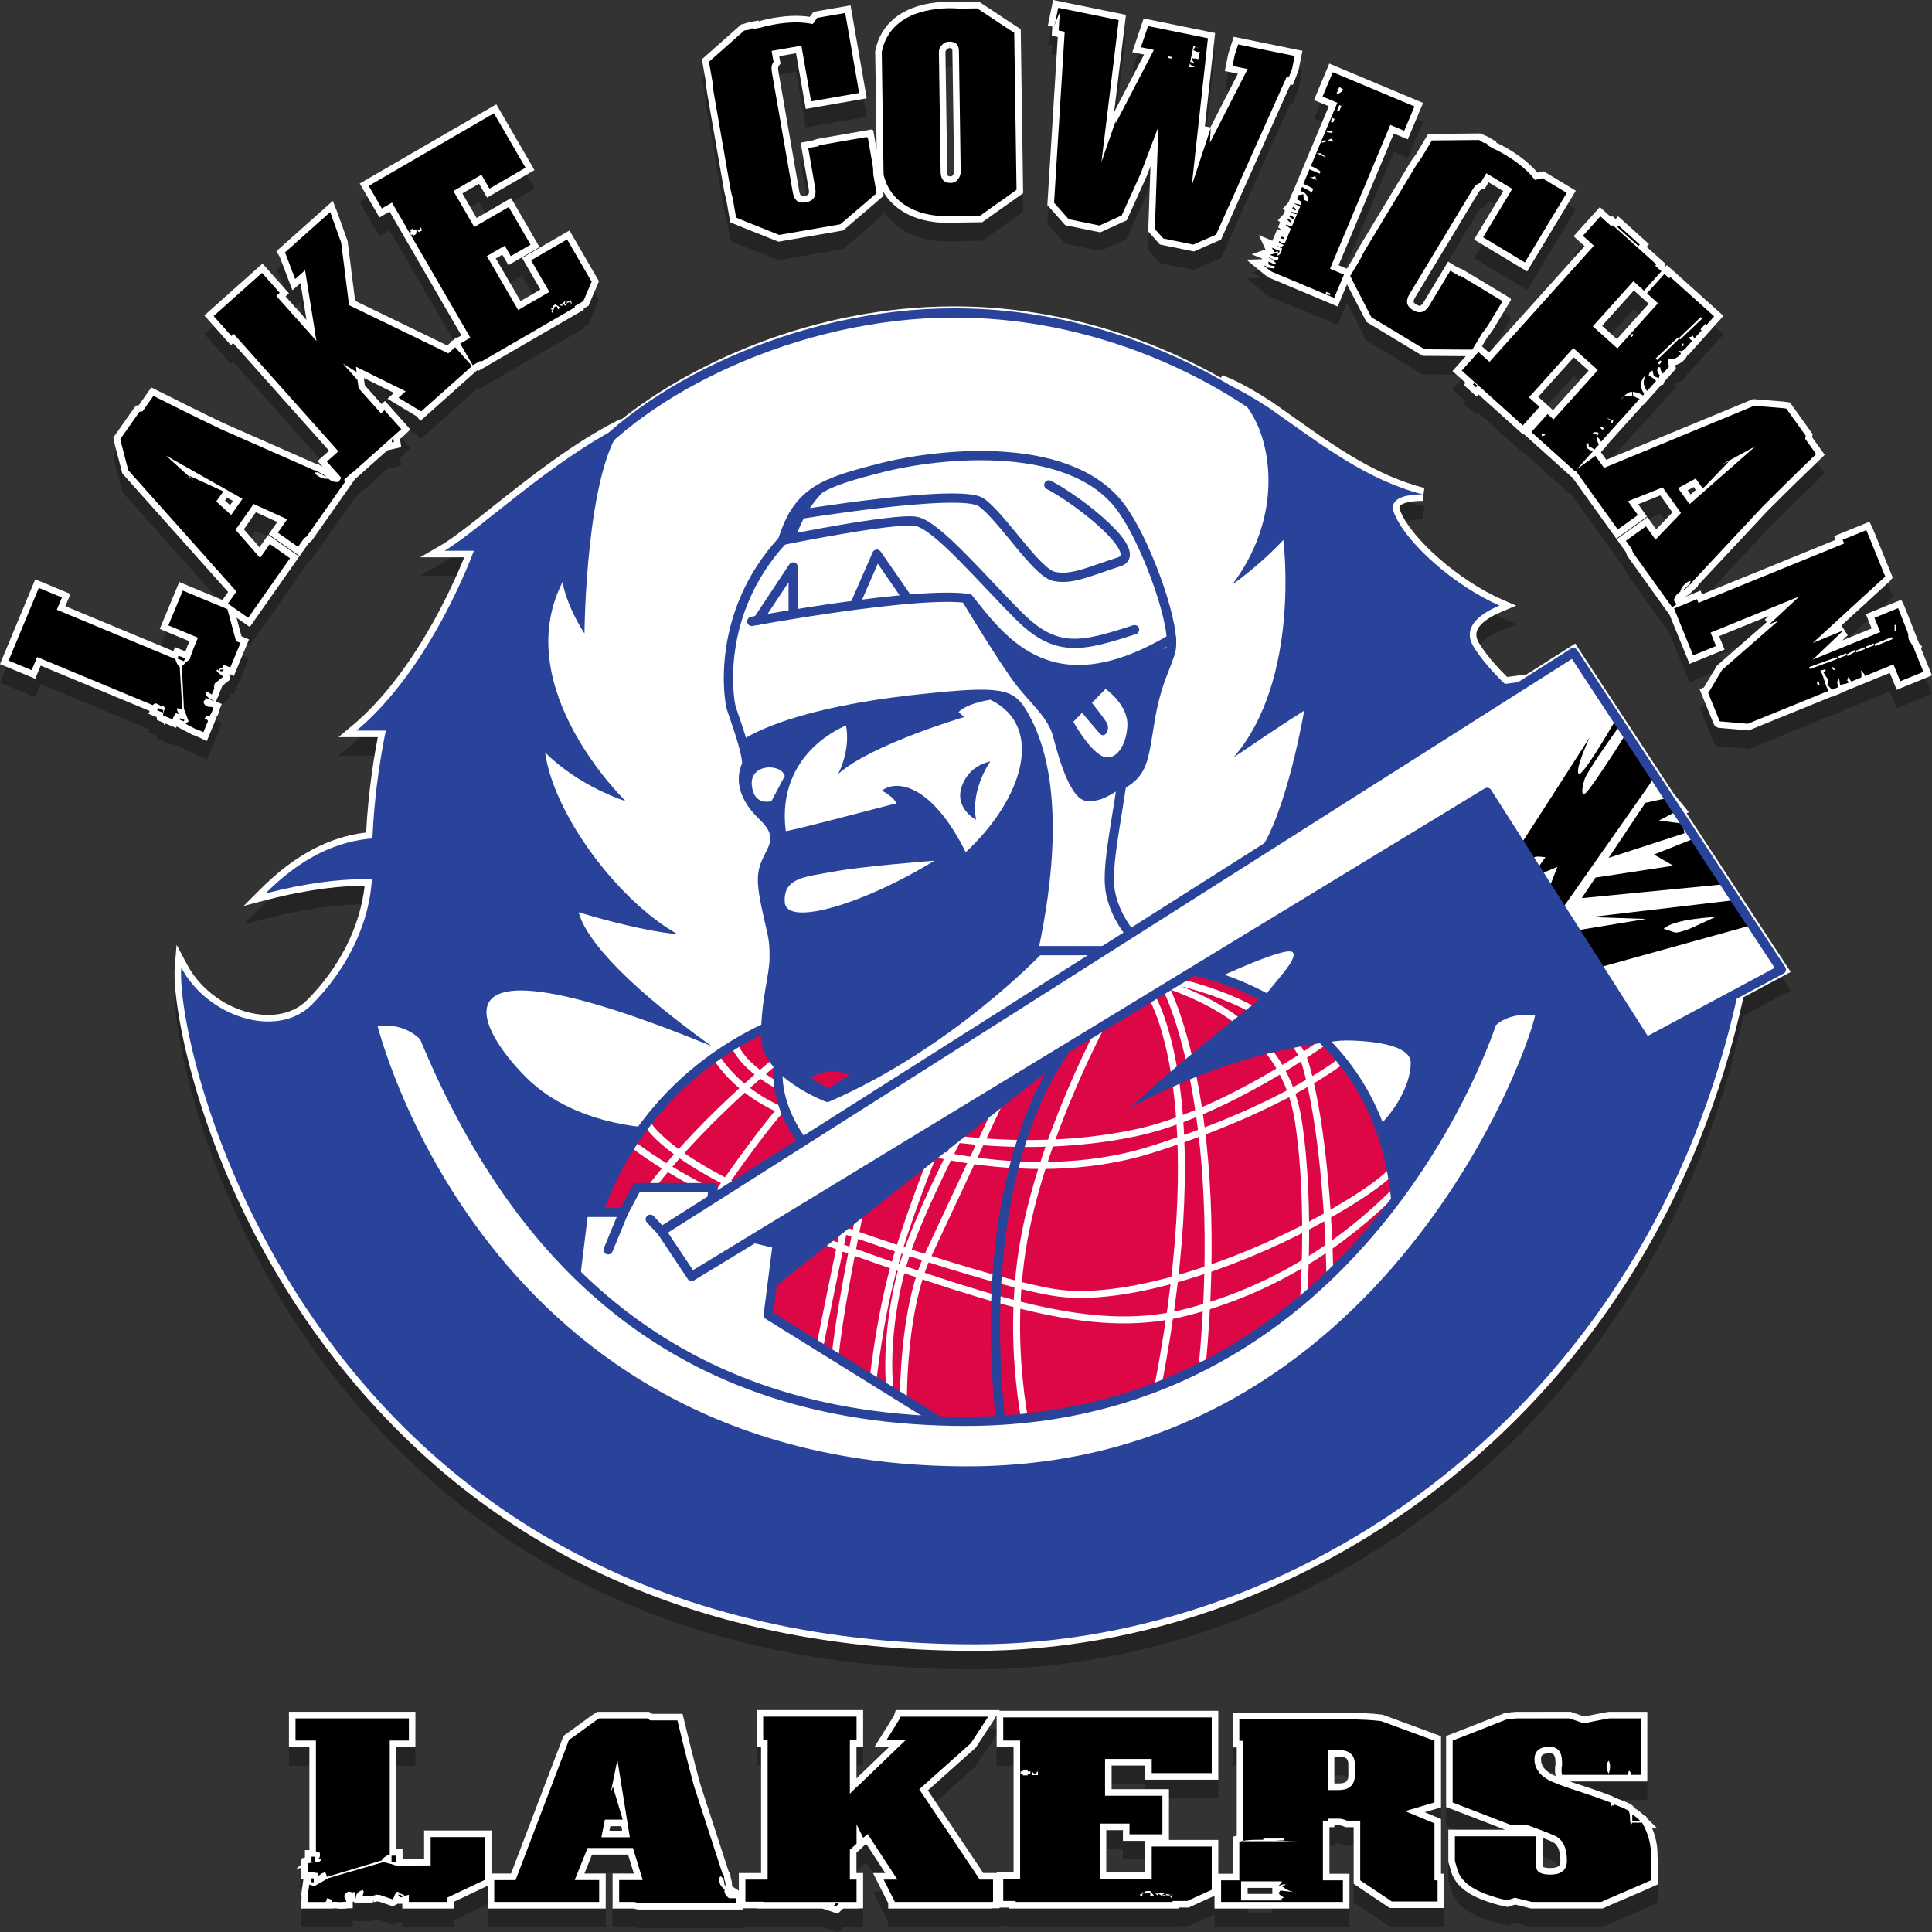 <?xml version="1.0" encoding="utf-8"?>
<!-- Generator: Adobe Illustrator 16.0.0, SVG Export Plug-In . SVG Version: 6.00 Build 0)  -->
<!DOCTYPE svg PUBLIC "-//W3C//DTD SVG 1.1//EN" "http://www.w3.org/Graphics/SVG/1.1/DTD/svg11.dtd">
<svg version="1.1" xmlns="http://www.w3.org/2000/svg" xmlns:xlink="http://www.w3.org/1999/xlink" x="0px" y="0px"
	 width="208.543px" height="208.564px" viewBox="0 0 208.543 208.564" enable-background="new 0 0 208.543 208.564"
	 xml:space="preserve">
<rect x="0" y="0" width="208.543" height="208.564" fill="#333333" stroke="none"/>
<g>
	<path opacity="0.3" d="M105.271,180.196c-26.901,0-48.669-8.833-64.699-26.254c-17.903-19.457-22.114-42.712-21.71-47.557
		l0.2-2.404l1.132,2.13c1.702,3.203,5.309,5.44,8.771,5.44c1.687,0,3.134-0.556,4.185-1.606c3.502-3.503,5.74-7.96,6.214-12.336
		c-0.006,0-0.011,0-0.017,0c-2.122,0-5.669,0.264-10.519,1.521l-2.52,0.653l1.841-1.84c3.61-3.61,7.337-5.605,11.375-6.084
		c0.233-4.6,0.929-8.594,1.258-10.289h-4.249l1.497-1.252c6.637-5.554,10.864-15.134,12.086-18.165h-4.76l2.272-1.321
		c1.257-0.731,3.154-2.238,5.351-3.982c4.029-3.201,9.042-7.184,14.046-9.645l0.053,0.068c7.472-5.972,20.665-12.204,35.906-12.204
		c12.744,0,22.905,4.372,28.817,7.72l0.112-0.285c0.073,0.022,1.829,0.557,5.457,2.93c0.65,0.457,1.267,0.895,1.873,1.326
		c4.937,3.507,9.199,6.535,14.502,7.915l-0.179,1.395c-1.529,0-2.282,0.298-2.463,0.554c-0.026,0.036-0.095,0.132,0.007,0.419
		c1.127,3.03,6.387,7.645,11.03,9.669l1.521,0.663l-1.531,0.64c-1.536,0.642-2.474,1.371-2.712,2.108
		c-0.13,0.403-0.048,0.837,0.252,1.327c0.945,1.545,2.44,3.064,3.015,3.624l2.089-0.272l5.26-3.337l10.667,16.257l1.595,1.944
		l-0.236,0.126l11.232,17.12l-5.096,2.732c-4.654,21.113-15.618,39.091-31.723,52.008
		C141.567,173.61,123.382,180.196,105.271,180.196z M33.637,206.032l1.135-0.954l0.209,0.35l6.43-1.931l0.313-0.077l0.128-0.312
		c0-0.002,0.09-0.127,0.508-0.314l0.419-0.188v-12.021h2.063v-3.808H31.189v3.808h2.208v11.267l-0.061,0.535
		c-0.11,0.021-0.213,0.047-0.31,0.078l-0.493,0.157v0.632l-0.541,0.453l0.541-0.076v1.185h1.104V206.032z M32.917,203.821
		l1.801-0.252v-1.862h-1.801V203.821z M44.952,207.502l-1.455-1.792l-1.772,0.396l1.108,1.396H44.952z M43.452,203.688V201.6h-1.897
		v2.089H43.452z M37.453,208.012v-0.026h0.624c0,0,0-0.72,0-0.725l0.161,0.022l-0.023,0.084h0.609l0.186,0.026
		c0.002-0.009,0.005-0.018,0.007-0.026h1.231l0.054-0.251l0.044,0.209l0.367-0.077c0.036,0.004,0.071,0.007,0.106,0.007l0.057-0.004
		c0.253,0.089,1.462,0.497,1.462,0.497l0.208-0.057c0.294-0.08,0.467-0.3,0.6-0.573c0.001,0.001,0.002,0.001,0.004,0.002
		c0.057,0.042,0.123,0.083,0.202,0.127l0.076,0.043v0.722h5.543v-0.717l4.079-1.934v-5.775h-7.271v3.062
		c-1.792,0.006-2.461,0.035-2.751,0.065l-0.143-0.041c-0.112-0.03-0.25-0.078-0.418-0.141l-0.12-0.046H42.31l-0.063-0.026h-0.072
		c-0.383-0.112-0.632-0.161-0.824-0.161h-0.101l-6.078,1.77l-0.07,0.039c-0.358,0.2-0.667,0.379-0.927,0.533
		c-0.118,0.069-0.225,0.133-0.321,0.188c-0.011-0.004-0.271-0.086-0.271-0.086l-0.783-0.229l-0.274,1.889l0.009,0.087
		c0.026,0.254,0.026,0.501,0,0.736l-0.085,0.786h3.478c0.083,0,0.162-0.011,0.234-0.029c0.117,0.021,0.232,0.026,0.33,0.028
		c0.075,0.019,0.146,0.027,0.216,0.027L37.453,208.012z M34.574,205.891v-1.848h-1.657v1.848H34.574z M79.01,208.224v-0.104h1.152
		v-1.45h0.495l-0.495-0.32v-0.157h-0.243l-0.909-0.587v-0.248c0-0.181-0.038-0.371-0.112-0.567l-0.006-0.024
		c-0.024-0.096-0.025-0.139-0.025-0.146c0-0.185-0.036-0.36-0.106-0.523l-0.074,0.016l-3.107-9.557
		c-0.383-1.427-0.717-2.72-1.004-3.88c-0.287-1.162-0.544-2.207-0.767-3.137l-0.131-0.544h-3.278l-0.336-0.215h-5.597l-0.545,0.35
		l-3.098,2.245l-5.66,14.858H52.64v3.78h12.743v-3.78h-2.3l0.822-2.046h3.891l0.623,2.046h-2.295v3.78h2.247
		c0.278,0.073,0.493,0.107,0.67,0.107h9.906L79.01,208.224z M65.779,199.613l0.099-0.489h1.196l0.078,0.489H65.779z
		 M107.093,208.012l0.006-0.026h0.799v-3.808h-1.766l-0.322-0.491l-5.654-8.429l5.176-4.618l1.841-2.814l0.741-1.234h-11.23
		l-0.175,0.575l-2.111,3.394h1.582l-3.532,3.404v-3.404h0.72v-3.969H81.671v3.969h0.479v13.618h-2.399v3.808h1.92v0.026h10.786
		l0.709-0.026v-3.808h-0.72v-2.197l0.72-0.645v-0.024l0.335-0.282l2.061,3.148h-1.327l1.641,3.267v0.567H107.093z M90.424,208.564
		l1.624-1.514l-2.039-0.38l-1.303,1.318L90.424,208.564z M110.451,194.211l0.709-0.026v-0.709l-0.048-0.709h-0.709l-0.709,0.026
		v1.418H110.451z M127.284,208.012v-0.107h1.028l3.194-1.462v-5.836h-5.326v-5.478h-6.19v-2.556h3.62v1.53h7.896v-7.433h-23.924
		v3.915h1.823v13.511h-1.823v3.808h1.344v0.107H127.284z M119.414,204.097v-4.543h1.797v1.155h2.399v3.388H119.414z
		 M145.663,208.012v-3.754h-2.159v-5.026h0.527v-0.215h0.443c0.185,0,0.394,0.052,0.623,0.153l0.138,0.062h0.881v6.113l3.9,2.613
		h5.867v-3.7h-0.336v-5.912l-1.764-0.732l1.764-0.521v-7.68l-1.328-0.495l-4.97-1.827l-0.08-0.01
		c-1.022-0.129-2.295-0.194-3.784-0.194h-12.321v3.728h0.432v9.533l-0.432,0.119v3.992h-1.968v3.754H145.663z M134.673,206.433
		v-0.649h2.661v0.649H134.673z M144.031,194.512v-2.905h0.443c0.986,0,1.066,0.396,1.066,0.875v1.101c0,0.604-0.17,0.93-1.066,0.93
		H144.031z M172.984,208.012l0.849-0.381l3.559-1.532l1.573-0.697v-2.688l-0.018-0.077c-0.027-0.123-0.03-0.186-0.03-0.207v-0.255
		c0-1.282-0.354-2.556-1.053-3.787l-0.203-0.359h-1.013c-0.033-0.49-0.138-0.868-0.409-1.104c-0.16-0.155-0.474-0.337-1.814-0.838
		l-0.28-0.104l0.01-0.05c-0.592-0.239-1.428-0.542-2.463-0.892c-0.205-0.077-0.42-0.148-0.646-0.218
		c-0.199-0.06-0.421-0.132-0.685-0.224c-0.347-0.111-0.656-0.214-0.933-0.309h8.385v-7.513h-4.182l-1.518,0.283l-1.104,0.229
		l-1.465-0.513l-5.867,0.001c-0.379,0.021-0.794,0.068-1.234,0.145l-0.071,0.012l-4.431,1.743l-1.846,0.712v7.658l6.371,2.457
		h-6.131v3.486l0.04,0.112c0.024,0.072,0.05,0.162,0.074,0.264c0.035,0.151,0.088,0.336,0.146,0.508
		c0.381,1.538,1.783,2.701,4.153,3.453c0.606,0.207,1.222,0.37,1.827,0.482l0.179,0.034l0.794-0.262l1.71,0.428H172.984z
		 M166.536,200.384c0.893,0.349,1.12,0.473,1.191,0.521c0.466,0.322,0.702,0.976,0.702,1.94c0,0.354,0,0.795-1.067,0.795
		c-0.676,0-0.835-0.144-0.826-0.15V200.384z M167.901,192.24v0.228c0,0.021-0.003,0.081-0.031,0.213l-0.017,0.074v0.452
		c0,0.138,0.017,0.271,0.048,0.397v0.104c-0.259-0.113-0.434-0.204-0.55-0.272c-0.903-0.56-1.008-1.135-1.008-1.519
		c0-0.31,0-0.66,0.923-0.66C167.549,191.258,167.901,191.258,167.901,192.24z M178.843,199.313l-1.244-1.216
		c-0.432-0.422-0.778-0.704-1.06-0.862l-1.057-0.596v2.674H178.843z M21.071,80.603l-0.812-1.333l0.17,0.008l-0.343-5.667
		l-0.263-0.197c-0.059-0.044-0.144-0.184-0.206-0.442l-0.084-0.351L7.056,67.434l0.55-1.323l-3.802-1.58L0,73.684l3.801,1.58
		l0.588-1.415l12.493,5.193l0.028-0.068c-0.012,0.108-0.013,0.214-0.004,0.316l0.039,0.426l0.648,0.27l0.195,0.321l0.037-0.224
		L19,80.572l0.296-0.708L21.071,80.603z M20.223,80.792l0.613-1.462l-1.761-0.731l-0.604,1.464L20.223,80.792z M20.232,74.301
		l0.667-1.617l-2.004-0.834l-0.677,1.615L20.232,74.301z M22.316,82.003l0.896-2.156l-0.003-0.008l0.108-0.246
		c0.024-0.054,0.042-0.11,0.052-0.167c0.03-0.049,0.055-0.099,0.077-0.146c0.115-0.143,0.155-0.29,0.166-0.404
		c0.031-0.088,0.053-0.165,0.07-0.239l0.259-0.648l-0.634-0.264l0.15-0.363l0.123-0.232c-0.007-0.004-0.014-0.009-0.021-0.013
		l0.242-0.584l0.2-0.507c0.053-0.042,0.795-0.636,0.795-0.636l-0.014-0.358c-0.004-0.099-0.026-0.189-0.063-0.271l0.518,0.215
		l1.644-3.955l-0.81-0.336l-0.93-3.453l-5.792-2.408l-2.104,5.062l3.195,1.328c-0.339,0.833-0.499,1.275-0.573,1.531
		c-0.055,0.051-0.131,0.111-0.227,0.181l-0.098,0.071l-0.108,0.059l-0.042,0.108c-0.224,0.209-0.349,0.372-0.417,0.539l-0.059,0.145
		l0.231,4.79l0.035,0.099c0.114,0.319,0.218,0.596,0.312,0.835c0.008,0.02,0.016,0.04,0.023,0.059l-0.71,0.652l1.937,1.016
		l0.051,0.018c0.296,0.102,0.576,0.218,0.839,0.349L22.316,82.003z M18.123,79.918l0.29-1.703l-1.735-0.72l-0.648,1.554
		L18.123,79.918z M23.021,75.215l1.526-0.091l0.7-1.652l-2.156,0.149L23.021,75.215z M26.963,69.676l5.333-7.594l-3.345-2.348
		l-0.94,1.339l-1.688-1.938l1.296-1.845l2.312,1.052L29,59.667l3.344,2.349l0.975-1.389c0.192-0.126,0.323-0.246,0.413-0.376
		l4.562-6.496l-0.004-0.002l5.498-4.902l0.509-0.495l-2.74-3.072l-0.373,0.333l-1.804-2.024l-0.101-0.792l3.254,1.613l-0.705,0.628
		l3.145,1.9l0.417,0.48l5.981-5.333l1.321-1.218l-1.381-0.015l-2.12-2.379l-0.917,0.819l-0.456-0.226l-9.484-4.6l-0.812-6.456
		l-1.152-3.202l-0.445-1.124l-6.095,5.434l0.367,0.607l1.368,3.604l0.875-0.779l0.643,3.973l-2.259-2.533l0.373-0.333l-2.86-3.209
		l-6.279,5.599l2.86,3.208l0.249-0.222l10.359,11.621l-1.244,1.108l0.564,0.633l-0.01-0.005c-0.087-0.043-0.16-0.083-0.223-0.127
		c-0.132-0.092-0.269-0.164-0.405-0.213l-0.026,0.049l-10.103-4.452c-1.475-0.711-2.805-1.361-3.993-1.952
		c-1.189-0.591-3.755-1.876-3.755-1.876l-1.346,1.917l-0.332,0.051l-2.416,3.438l0.132,0.67l0.836,3.206l11.417,12.793l-1.004,1.429
		L26.963,69.676z M24.282,56.026l0.221-0.314l0.644,0.363l-0.314,0.448L24.282,56.026z M41.767,50.628l1.543-0.359l-0.285-1.944
		l-1.549,0.718L41.767,50.628z M44.305,28.27l0.621-0.364l0.583-0.376l-0.336-0.605l-0.385-0.625l-1.219,0.736l0.339,0.6
		L44.305,28.27z M50.772,42.397l0.811-0.47l0.062,0.105l11.394-6.608l-0.061-0.105l0.501-0.29l0.116-0.012l-0.063-0.038l1.123-2.618
		l-3.183-5.485l-5.116,2.967l1.977,3.411l-2.145,1.244l-2.667-4.598l0.705-0.409l0.654,1.129l3.359-1.948l-3.071-5.293l-3.717,2.156
		l-1.541-2.658l1.799-1.043l0.868,1.496l5.117-2.968l-4.12-7.104l-14.742,8.55l2.126,3.666l1.095-0.634l7.75,13.361l-1.095,0.635
		L50.772,42.397z M84.032,28.09l6.986-1.215L94.379,24l1.005-0.877l-0.411-2.363c0.001-0.39-0.031-0.769-0.094-1.125l-0.625-3.596
		l-0.099,0.017l-0.016-0.09l-5.884,1.023l-0.683,0.211l-1.148,0.2l0.874,5.032c0.042,0.241,0.03,0.432-0.031,0.525
		c-0.075,0.113-0.29,0.165-0.409,0.186c-0.063,0.011-0.124,0.017-0.182,0.017c-0.09,0-0.165-0.014-0.179-0.014
		c-0.001,0-0.002,0-0.002,0c-0.098-0.062-0.179-0.246-0.224-0.506L84.012,9.643c-0.024-0.142-0.051-0.399,0.046-0.524l0.192-0.248
		L84.11,8.066l1.819-0.316l1.045,6.007l6.582-1.145L91.812,2.58l-3.999,0.695l-0.399,0.543c-0.473-0.072-0.974-0.109-1.496-0.109
		c-0.752,0-1.571,0.076-2.434,0.226c-0.574,0.1-1.117,0.228-1.526,0.358L81.9,4.303l-0.016-0.09l-1.026,0.179l-0.679,0.21
		l-0.16,0.027l-4.255,3.767l0.441,2.51c0.008,0.177,0.021,0.359,0.04,0.552c0.021,0.185,0.048,0.374,0.081,0.567l1.823,10.491
		c0.031,0.173,0.068,0.35,0.112,0.534c0.044,0.18,0.093,0.362,0.13,0.468l0.432,2.477l1.314,0.541L84.032,28.09z M102.714,26.064
		c0.173-0.002,0.338-0.011,0.498-0.024c0.128-0.011,0.261-0.017,0.4-0.019l2.421-0.035l1.429-1.024l1.32-0.93l1.656-1.176
		L110.18,5.154l-1.622-1.064l-1.519-1.012l-1.358-0.891l-2.079,0.034c-0.211-0.018-0.416-0.031-0.616-0.039
		c-0.146-0.006-0.295-0.009-0.446-0.009l-0.175,0.001c-0.211,0.003-0.423,0.012-0.638,0.025c-0.214,0.015-0.417,0.034-0.592,0.057
		c-1.931,0.202-3.497,0.798-4.658,1.773c-1.041,0.884-1.712,2.038-1.991,3.429L94.47,7.534l0.197,13.406l0.018,0.075
		c0.319,1.362,1.022,2.485,2.09,3.337c1.28,1.024,2.948,1.595,5.006,1.697c0,0,0.302,0.002,0.401,0.007
		c0.123,0.007,0.257,0.01,0.401,0.01L102.714,26.064z M102.492,6.492v0.708c0.27,0,0.305,0.018,0.309,0.317l0.189,13.011
		c0.003,0.138-0.038,0.251-0.15,0.393c-0.063,0.087-0.12,0.115-0.249,0.117c-0.227,0-0.341,0-0.348-0.469l-0.188-12.922
		c-0.003-0.113,0.032-0.196,0.164-0.336c0.055-0.069,0.114-0.109,0.253-0.111L102.492,6.492z M128.88,29.143l2.92-1.276
		l7.498-16.752l0.261,0.053l0.599-1.563l0.432-2.119l-7.42-1.513l-0.581,1.811l-0.385,1.884l1.413,0.288l-2.961,5.79l-0.601-0.113
		l1.105-10.07l-7.71-1.571l-1.229,3.641l1.27,0.258l-3.23,6.207l1.277-10.496L113.674,2l-0.565,2.774l0.479,0.098l-0.063,0.988
		l0.654,0.133l-1.126,18.142l1.928,2.173l3.787,0.772l2.849-1.295l2.169-4.79l0.396-1.047l-0.242,7.034l1.26,1.409L128.88,29.143z
		 M139.668,25.57l1.364-0.716l-0.852-0.985l-0.143-0.142l-0.611-0.249l-0.975,1.05l0.577,0.478L139.668,25.57z M139.936,26.677
		l0.635-1.514l-1.644-0.954l-0.635,1.514L139.936,26.677z M139.126,26.928l1.364-0.917l-0.794-0.801l-0.407-0.889l-1.363,1.464
		l0.574,0.479l0.015,0.005L139.126,26.928z M138.218,28.766c0.016-0.037,0.034-0.052,0.055-0.043
		c-0.054-0.044-0.115-0.07-0.185-0.077C138.109,28.654,138.152,28.695,138.218,28.766z M138.918,28.67l0.665-1.586l-1.717-0.344
		l-0.599,1.424L138.918,28.67z M137.814,29.299l0.793-1.136c-0.103-0.11-0.223-0.195-0.447-0.289l-0.214-0.057l-0.152,0.004
		l-0.194,1.388L137.814,29.299z M144.394,35.084l1.604-3.824l-1.506-0.631l5.962-14.217l1.506,0.632l1.65-3.937l-10.125-4.246
		l-1.65,3.936l1.598,0.67l-3.231,7.705l-0.493,1.177l-0.464,1.038l0.029-0.001l-0.215,0.513l0.519,0.218l-0.021,0.049l-0.559-0.124
		l-0.55,1.313l0.264,0.11l-0.278-0.077l-0.476,1.136c0,0,0.474,0.396,0.508,0.424l-0.164,0.393l-0.585-0.242l-0.331,0.79
		l-0.037,0.104l-1.475-0.618l0.723,1.548l-1.491,0.527l1.129,0.47l-0.005,0.061l-1.686,0.051l1.444,1.197
		c0.398,0.331,0.697,0.56,0.913,0.7l0.054,0.035L144.394,35.084z M157.985,40.442l1.338-0.003l1.239-2.054
		c0.255-0.293,0.479-0.6,0.666-0.911l1.886-3.126l-0.085-0.052l0.046-0.077l-5.113-3.085l-0.653-0.288l-0.999-0.602l-2.637,4.372
		c-0.106,0.175-0.267,0.385-0.431,0.385c-0.093,0-0.225-0.048-0.37-0.136c-0.155-0.094-0.254-0.194-0.275-0.235
		c-0.033-0.111,0.026-0.303,0.162-0.529l6.814-11.298c0.091-0.15,0.229-0.335,0.378-0.364l0.308-0.061l0.422-0.7l1.582,0.954
		l-3.148,5.22l5.721,3.45l5.259-8.719l-3.475-2.096l-0.658,0.148c-0.754-0.887-1.776-1.723-3.045-2.488
		c-0.497-0.301-0.99-0.56-1.388-0.731l-0.044-0.026l0.048-0.078l-0.899-0.542l-0.65-0.286l-0.138-0.083l-5.684,0.054l-1.309,2.183
		c-0.112,0.14-0.223,0.287-0.333,0.445c-0.106,0.153-0.211,0.314-0.312,0.482l-5.498,9.116c-0.092,0.151-0.18,0.309-0.27,0.481
		c-0.083,0.163-0.166,0.334-0.206,0.437l-1.299,2.153l0.638,1.271l1.921,3.726l6.072,3.663L157.985,40.442z M176.906,29.556
		l1.093-1.209l-3.336-2.998l-1.088,1.212L176.906,29.556z M180.34,68.548l1.341-0.961l0.06,0.082l0.027-0.145l0.193-0.138
		l-0.132-0.184l0.173-0.914l0.05,0.048l0.281-0.202c0.138-0.098,0.269-0.219,0.398-0.369l0.034-0.034
		c0.069-0.069,0.131-0.125,0.189-0.166c0.132-0.095,0.247-0.201,0.34-0.316l-0.037-0.04l7.537-8.065
		c1.157-1.157,2.21-2.198,3.16-3.125c0.951-0.927,3.011-2.924,3.011-2.924l-1.364-1.904l0.062-0.331l-2.449-3.416l-0.675-0.096
		l-3.303-0.269l-15.845,6.552l-0.587-0.818l0.68-0.755l-0.043-0.003l3.937-4.379l0.025,0.022l1.94-2.16h0.179l0.129-0.342
		l0.116-0.13l1.14-1.268c0,0-0.07-0.368-0.072-0.38c0.396-0.104,0.742-0.314,1.019-0.623c0.126-0.14,0.208-0.271,0.255-0.407
		c0.179-0.115,0.345-0.274,0.491-0.472l3.435-3.819l-5.285-4.75l-0.853-0.751l-0.052,0.183l-0.178-0.16l0.121-0.135l-5.76-5.178
		l-0.122,0.136l-1.215-1.092l-2.833,3.152l1.189,1.069l-10.325,11.488l-1.189-1.069l-2.752,3.062l7.646,6.872l0.061-0.068
		l5.047,4.537l0.18,0.123l4.748,6.619l3.319-2.379l-0.953-1.33l2.387-0.954l1.313,1.833l-1.756,1.834l-0.943-1.317l-3.32,2.382
		l0.987,1.379c0.056,0.219,0.125,0.381,0.219,0.513L180.34,68.548z M182.172,54.928l0.651-0.355l0.224,0.313l-0.556,0.488
		L182.172,54.928z M166.991,45.695L166.991,45.695l-0.952-0.856l3.838-4.269l1.597,1.435l-3.838,4.27L166.991,45.695z
		 M172.932,37.17l3.432-3.818l1.598,1.436l-3.433,3.818L172.932,37.17z M159.393,44.809l1.088-1.212l-1.4-1.261l-1.088,1.214
		L159.393,44.809z M188.758,80.844l8.941-3.643l0.04,0.02l0.964-0.393l0.643-0.298l-0.004-0.01l0.022,0.002l4.625-1.884l0.741,1.82
		l3.813-1.554l-1.17-2.869l0.098-0.262l-0.295-0.282c-0.009-0.015-0.018-0.029-0.026-0.044l-1.605-4.063l-0.319-0.644l-3.819,1.556
		l0.628,1.542l-3.172,1.292l0.587-0.561l-0.681-1.049l5.157-4.726l0.082-0.088l0.299-0.366l-2.196-5.388l-0.323-0.633l-3.812,1.553
		l0.163,0.401l-14.417,5.874l-0.163-0.401l-3.785,1.542l2.597,6.372l3.784-1.542l-0.591-1.45l5.343-2.177l-0.4,0.374l0.188,0.294
		l-5.358,4.685l-1.414,2.364l-0.47,0.187l1.514,3.717l0.145,0.274l0.364,0.173L188.758,80.844z"/>
	<path fill="#FFFFFF" d="M105.271,178.196c-26.901,0-48.669-8.833-64.699-26.254c-17.903-19.457-22.114-42.712-21.71-47.557
		l0.2-2.404l1.132,2.13c1.702,3.203,5.309,5.44,8.771,5.44c1.687,0,3.134-0.556,4.185-1.606c3.502-3.503,5.74-7.96,6.214-12.336
		c-0.006,0-0.011,0-0.017,0c-2.122,0-5.669,0.264-10.519,1.521l-2.52,0.653l1.841-1.84c3.61-3.61,7.337-5.605,11.375-6.084
		c0.233-4.6,0.929-8.594,1.258-10.289h-4.249l1.497-1.252c6.637-5.554,10.864-15.134,12.086-18.165h-4.76l2.272-1.321
		c1.257-0.731,3.154-2.238,5.351-3.982c4.029-3.201,9.042-7.184,14.046-9.645l0.053,0.068c7.472-5.972,20.665-12.204,35.906-12.204
		c12.744,0,22.905,4.372,28.817,7.72l0.112-0.285c0.073,0.022,1.829,0.557,5.457,2.93c0.65,0.457,1.267,0.895,1.873,1.326
		c4.937,3.507,9.199,6.535,14.502,7.915l-0.179,1.395c-1.529,0-2.282,0.298-2.463,0.554c-0.026,0.036-0.095,0.132,0.007,0.419
		c1.127,3.03,6.387,7.645,11.03,9.669l1.521,0.663l-1.531,0.64c-1.536,0.642-2.474,1.371-2.712,2.108
		c-0.13,0.403-0.048,0.837,0.252,1.327c0.945,1.545,2.44,3.064,3.015,3.624l2.089-0.272l5.26-3.337l10.667,16.257l1.595,1.944
		l-0.236,0.126l11.232,17.12l-5.096,2.732c-4.654,21.113-15.618,39.091-31.723,52.008
		C141.567,171.61,123.382,178.196,105.271,178.196z M33.637,204.032l1.135-0.954l0.209,0.35l6.43-1.931l0.313-0.077l0.128-0.312
		c0-0.002,0.09-0.127,0.508-0.314l0.419-0.188v-12.021h2.063v-3.808H31.189v3.808h2.208v11.267l-0.061,0.535
		c-0.11,0.021-0.213,0.047-0.31,0.078l-0.493,0.157v0.632l-0.541,0.453l0.541-0.076v1.185h1.104V204.032z M32.917,201.821
		l1.801-0.252v-1.862h-1.801V201.821z M44.952,205.502l-1.455-1.792l-1.772,0.396l1.108,1.396H44.952z M43.452,201.688V199.6h-1.897
		v2.089H43.452z M37.453,206.012v-0.026h0.624c0,0,0-0.72,0-0.725l0.161,0.022l-0.023,0.084h0.609l0.186,0.026
		c0.002-0.009,0.005-0.018,0.007-0.026h1.231l0.054-0.251l0.044,0.209l0.367-0.077c0.036,0.004,0.071,0.007,0.106,0.007l0.057-0.004
		c0.253,0.089,1.462,0.497,1.462,0.497l0.208-0.057c0.294-0.08,0.467-0.3,0.6-0.573c0.001,0.001,0.002,0.001,0.004,0.002
		c0.057,0.042,0.123,0.083,0.202,0.127l0.076,0.043v0.722h5.543v-0.717l4.079-1.934v-5.775h-7.271v3.062
		c-1.792,0.006-2.461,0.035-2.751,0.065l-0.143-0.041c-0.112-0.03-0.25-0.078-0.418-0.141l-0.12-0.046H42.31l-0.063-0.026h-0.072
		c-0.383-0.112-0.632-0.161-0.824-0.161h-0.101l-6.078,1.77l-0.07,0.039c-0.358,0.2-0.667,0.379-0.927,0.533
		c-0.118,0.069-0.225,0.133-0.321,0.188c-0.011-0.004-0.271-0.086-0.271-0.086l-0.783-0.229l-0.274,1.889l0.009,0.087
		c0.026,0.254,0.026,0.501,0,0.736l-0.085,0.786h3.478c0.083,0,0.162-0.011,0.234-0.029c0.117,0.021,0.232,0.026,0.33,0.028
		c0.075,0.019,0.146,0.027,0.216,0.027L37.453,206.012z M34.574,203.891v-1.848h-1.657v1.848H34.574z M79.01,206.224v-0.104h1.152
		v-1.45h0.495l-0.495-0.32v-0.157h-0.243l-0.909-0.587v-0.248c0-0.181-0.038-0.371-0.112-0.567l-0.006-0.024
		c-0.024-0.096-0.025-0.139-0.025-0.146c0-0.185-0.036-0.36-0.106-0.523l-0.074,0.016l-3.107-9.557
		c-0.383-1.427-0.717-2.72-1.004-3.88c-0.287-1.162-0.544-2.207-0.767-3.137l-0.131-0.544h-3.278l-0.336-0.215h-5.597l-0.545,0.35
		l-3.098,2.245l-5.66,14.858H52.64v3.78h12.743v-3.78h-2.3l0.822-2.046h3.891l0.623,2.046h-2.295v3.78h2.247
		c0.278,0.073,0.493,0.107,0.67,0.107h9.906L79.01,206.224z M65.779,197.613l0.099-0.489h1.196l0.078,0.489H65.779z
		 M107.093,206.012l0.006-0.026h0.799v-3.808h-1.766l-0.322-0.491l-5.654-8.429l5.176-4.618l1.841-2.814l0.741-1.234h-11.23
		l-0.175,0.575l-2.111,3.394h1.582l-3.532,3.404v-3.404h0.72v-3.969H81.671v3.969h0.479v13.618h-2.399v3.808h1.92v0.026h10.786
		l0.709-0.026v-3.808h-0.72v-2.197l0.72-0.645v-0.024l0.335-0.282l2.061,3.148h-1.327l1.641,3.267v0.567H107.093z M90.424,206.564
		l1.624-1.514l-2.039-0.38l-1.303,1.318L90.424,206.564z M110.451,192.211l0.709-0.026v-0.709l-0.048-0.709h-0.709l-0.709,0.026
		v1.418H110.451z M127.284,206.012v-0.107h1.028l3.194-1.462v-5.836h-5.326v-5.478h-6.19v-2.556h3.62v1.53h7.896v-7.433h-23.924
		v3.915h1.823v13.511h-1.823v3.808h1.344v0.107H127.284z M119.414,202.097v-4.543h1.797v1.155h2.399v3.388H119.414z
		 M145.663,206.012v-3.754h-2.159v-5.026h0.527v-0.215h0.443c0.185,0,0.394,0.052,0.623,0.153l0.138,0.062h0.881v6.113l3.9,2.613
		h5.867v-3.7h-0.336v-5.912l-1.764-0.732l1.764-0.521v-7.68l-1.328-0.495l-4.97-1.827l-0.08-0.01
		c-1.022-0.129-2.295-0.194-3.784-0.194h-12.321v3.728h0.432v9.533l-0.432,0.119v3.992h-1.968v3.754H145.663z M134.673,204.433
		v-0.649h2.661v0.649H134.673z M144.031,192.512v-2.905h0.443c0.986,0,1.066,0.396,1.066,0.875v1.101c0,0.604-0.17,0.93-1.066,0.93
		H144.031z M172.984,206.012l0.849-0.381l3.559-1.532l1.573-0.697v-2.688l-0.018-0.077c-0.027-0.123-0.03-0.186-0.03-0.207v-0.255
		c0-1.282-0.354-2.556-1.053-3.787l-0.203-0.359h-1.013c-0.033-0.49-0.138-0.868-0.409-1.104c-0.16-0.155-0.474-0.337-1.814-0.838
		l-0.28-0.104l0.01-0.05c-0.592-0.239-1.428-0.542-2.463-0.892c-0.205-0.077-0.42-0.148-0.646-0.218
		c-0.199-0.06-0.421-0.132-0.685-0.224c-0.347-0.111-0.656-0.214-0.933-0.309h8.385v-7.513h-4.182l-1.518,0.283l-1.104,0.229
		l-1.465-0.513l-5.867,0.001c-0.379,0.021-0.794,0.068-1.234,0.145l-0.071,0.012l-4.431,1.743l-1.846,0.712v7.658l6.371,2.457
		h-6.131v3.486l0.04,0.112c0.024,0.072,0.05,0.162,0.074,0.264c0.035,0.151,0.088,0.336,0.146,0.508
		c0.381,1.538,1.783,2.701,4.153,3.453c0.606,0.207,1.222,0.37,1.827,0.482l0.179,0.034l0.794-0.262l1.71,0.428H172.984z
		 M166.536,198.384c0.893,0.349,1.12,0.473,1.191,0.521c0.466,0.322,0.702,0.976,0.702,1.94c0,0.354,0,0.795-1.067,0.795
		c-0.676,0-0.835-0.144-0.826-0.15V198.384z M167.901,190.24v0.228c0,0.021-0.003,0.081-0.031,0.213l-0.017,0.074v0.452
		c0,0.138,0.017,0.271,0.048,0.397v0.104c-0.259-0.113-0.434-0.204-0.55-0.272c-0.903-0.56-1.008-1.135-1.008-1.519
		c0-0.31,0-0.66,0.923-0.66C167.549,189.258,167.901,189.258,167.901,190.24z M178.843,197.313l-1.244-1.216
		c-0.432-0.422-0.778-0.704-1.06-0.862l-1.057-0.596v2.674H178.843z M21.071,78.603l-0.812-1.333l0.17,0.008l-0.343-5.667
		l-0.263-0.197c-0.059-0.044-0.144-0.184-0.206-0.442l-0.084-0.351L7.056,65.434l0.55-1.323l-3.802-1.58L0,71.684l3.801,1.58
		l0.588-1.415l12.493,5.193l0.028-0.068c-0.012,0.108-0.013,0.214-0.004,0.316l0.039,0.426l0.648,0.27l0.195,0.321l0.037-0.224
		L19,78.572l0.296-0.708L21.071,78.603z M20.223,78.792l0.613-1.462l-1.761-0.731l-0.604,1.464L20.223,78.792z M20.232,72.301
		l0.667-1.617l-2.004-0.834l-0.677,1.615L20.232,72.301z M22.316,80.003l0.896-2.156l-0.003-0.008l0.108-0.246
		c0.024-0.054,0.042-0.11,0.052-0.167c0.03-0.049,0.055-0.099,0.077-0.146c0.115-0.143,0.155-0.29,0.166-0.404
		c0.031-0.088,0.053-0.165,0.07-0.239l0.259-0.648l-0.634-0.264l0.15-0.363l0.123-0.232c-0.007-0.004-0.014-0.009-0.021-0.013
		l0.242-0.584l0.2-0.507c0.053-0.042,0.795-0.636,0.795-0.636l-0.014-0.358c-0.004-0.099-0.026-0.189-0.063-0.271l0.518,0.215
		l1.644-3.955l-0.81-0.336l-0.93-3.453l-5.792-2.408l-2.104,5.062l3.195,1.328c-0.339,0.833-0.499,1.275-0.573,1.531
		c-0.055,0.051-0.131,0.111-0.227,0.181l-0.098,0.071l-0.108,0.059l-0.042,0.108c-0.224,0.209-0.349,0.372-0.417,0.539l-0.059,0.145
		l0.231,4.79l0.035,0.099c0.114,0.319,0.218,0.596,0.312,0.835c0.008,0.02,0.016,0.04,0.023,0.059l-0.71,0.652l1.937,1.016
		l0.051,0.018c0.296,0.102,0.576,0.218,0.839,0.349L22.316,80.003z M18.123,77.918l0.29-1.703l-1.735-0.72l-0.648,1.554
		L18.123,77.918z M23.021,73.215l1.526-0.091l0.7-1.652l-2.156,0.149L23.021,73.215z M26.963,67.676l5.333-7.594l-3.345-2.348
		l-0.94,1.339l-1.688-1.938l1.296-1.845l2.312,1.052L29,57.667l3.344,2.349l0.975-1.389c0.192-0.126,0.323-0.246,0.413-0.376
		l4.562-6.496l-0.004-0.002l5.498-4.902l0.509-0.495l-2.74-3.072l-0.373,0.333l-1.804-2.024l-0.101-0.792l3.254,1.613l-0.705,0.628
		l3.145,1.9l0.417,0.48l5.981-5.333l1.321-1.218l-1.381-0.015l-2.12-2.379l-0.917,0.819l-0.456-0.226l-9.484-4.6l-0.812-6.456
		l-1.152-3.202l-0.445-1.124l-6.095,5.434l0.367,0.607l1.368,3.604l0.875-0.779l0.643,3.973l-2.259-2.533l0.373-0.333l-2.86-3.209
		l-6.279,5.599l2.86,3.208l0.249-0.222l10.359,11.621l-1.244,1.108l0.564,0.633l-0.01-0.005c-0.087-0.043-0.16-0.083-0.223-0.127
		c-0.132-0.092-0.269-0.164-0.405-0.213l-0.026,0.049l-10.103-4.452c-1.475-0.711-2.805-1.361-3.993-1.952
		c-1.189-0.591-3.755-1.876-3.755-1.876l-1.346,1.917l-0.332,0.051l-2.416,3.438l0.132,0.67l0.836,3.206l11.417,12.793l-1.004,1.429
		L26.963,67.676z M24.282,54.026l0.221-0.314l0.644,0.363l-0.314,0.448L24.282,54.026z M41.767,48.628l1.543-0.359l-0.285-1.944
		l-1.549,0.718L41.767,48.628z M44.305,26.27l0.621-0.364l0.583-0.376l-0.336-0.605l-0.385-0.625l-1.219,0.736l0.339,0.6
		L44.305,26.27z M50.772,40.397l0.811-0.47l0.062,0.105l11.394-6.608l-0.061-0.105l0.501-0.29l0.116-0.012l-0.063-0.038l1.123-2.618
		l-3.183-5.485l-5.116,2.967l1.977,3.411l-2.145,1.244l-2.667-4.598l0.705-0.409l0.654,1.129l3.359-1.948l-3.071-5.293l-3.717,2.156
		l-1.541-2.658l1.799-1.043l0.868,1.496l5.117-2.968l-4.12-7.104l-14.742,8.55l2.126,3.666l1.095-0.634l7.75,13.361l-1.095,0.635
		L50.772,40.397z M84.032,26.09l6.986-1.215L94.379,22l1.005-0.877l-0.411-2.363c0.001-0.39-0.031-0.769-0.094-1.125l-0.625-3.596
		l-0.099,0.017l-0.016-0.09l-5.884,1.023l-0.683,0.211l-1.148,0.2l0.874,5.032c0.042,0.241,0.03,0.432-0.031,0.525
		c-0.075,0.113-0.29,0.165-0.409,0.186c-0.063,0.011-0.124,0.017-0.182,0.017c-0.09,0-0.165-0.014-0.179-0.014
		c-0.001,0-0.002,0-0.002,0c-0.098-0.062-0.179-0.246-0.224-0.506L84.012,7.643c-0.024-0.142-0.051-0.399,0.046-0.524l0.192-0.248
		L84.11,6.066l1.819-0.316l1.045,6.007l6.582-1.145L91.812,0.58l-3.999,0.695l-0.399,0.543c-0.473-0.072-0.974-0.109-1.496-0.109
		c-0.752,0-1.571,0.076-2.434,0.226c-0.574,0.1-1.117,0.228-1.526,0.358L81.9,2.303l-0.016-0.09l-1.026,0.179l-0.679,0.21
		l-0.16,0.027l-4.255,3.767l0.441,2.51c0.008,0.177,0.021,0.359,0.04,0.552c0.021,0.185,0.048,0.374,0.081,0.567l1.823,10.491
		c0.031,0.173,0.068,0.35,0.112,0.534c0.044,0.18,0.093,0.362,0.13,0.468l0.432,2.477l1.314,0.541L84.032,26.09z M102.714,24.064
		c0.173-0.002,0.338-0.011,0.498-0.024c0.128-0.011,0.261-0.017,0.4-0.019l2.421-0.035l1.429-1.024l1.32-0.93l1.656-1.176
		L110.18,3.154l-1.622-1.064l-1.519-1.012l-1.358-0.891l-2.079,0.034c-0.211-0.018-0.416-0.031-0.616-0.039
		c-0.146-0.006-0.295-0.009-0.446-0.009l-0.175,0.001c-0.211,0.003-0.423,0.012-0.638,0.025c-0.214,0.015-0.417,0.034-0.592,0.057
		c-1.931,0.202-3.497,0.798-4.658,1.773c-1.041,0.884-1.712,2.038-1.991,3.429L94.47,5.534l0.197,13.406l0.018,0.075
		c0.319,1.362,1.022,2.485,2.09,3.337c1.28,1.024,2.948,1.595,5.006,1.697c0,0,0.302,0.002,0.401,0.007
		c0.123,0.007,0.257,0.01,0.401,0.01L102.714,24.064z M102.492,4.492v0.708c0.27,0,0.305,0.018,0.309,0.317l0.189,13.011
		c0.003,0.138-0.038,0.251-0.15,0.393c-0.063,0.087-0.12,0.115-0.249,0.117c-0.227,0-0.341,0-0.348-0.469l-0.188-12.922
		c-0.003-0.113,0.032-0.196,0.164-0.336c0.055-0.069,0.114-0.109,0.253-0.111L102.492,4.492z M128.88,27.143l2.92-1.276
		l7.498-16.752l0.261,0.053l0.599-1.563l0.432-2.119l-7.42-1.513l-0.581,1.811l-0.385,1.884l1.413,0.288l-2.961,5.79l-0.601-0.113
		l1.105-10.07l-7.71-1.571l-1.229,3.641l1.27,0.258l-3.23,6.207l1.277-10.496L113.674,0l-0.565,2.774l0.479,0.098l-0.063,0.988
		l0.654,0.133l-1.126,18.142l1.928,2.173l3.787,0.772l2.849-1.295l2.169-4.79l0.396-1.047l-0.242,7.034l1.26,1.409L128.88,27.143z
		 M139.668,23.57l1.364-0.716l-0.852-0.985l-0.143-0.142l-0.611-0.249l-0.975,1.05l0.577,0.478L139.668,23.57z M139.936,24.677
		l0.635-1.514l-1.644-0.954l-0.635,1.514L139.936,24.677z M139.126,24.928l1.364-0.917l-0.794-0.801l-0.407-0.889l-1.363,1.464
		l0.574,0.479l0.015,0.005L139.126,24.928z M138.218,26.766c0.016-0.037,0.034-0.052,0.055-0.043
		c-0.054-0.044-0.115-0.07-0.185-0.077C138.109,26.654,138.152,26.695,138.218,26.766z M138.918,26.67l0.665-1.586l-1.717-0.344
		l-0.599,1.424L138.918,26.67z M137.814,27.299l0.793-1.136c-0.103-0.11-0.223-0.195-0.447-0.289l-0.214-0.057l-0.152,0.004
		l-0.194,1.388L137.814,27.299z M144.394,33.084l1.604-3.824l-1.506-0.631l5.962-14.217l1.506,0.632l1.65-3.937l-10.125-4.246
		l-1.65,3.936l1.598,0.67l-3.231,7.705l-0.493,1.177l-0.464,1.038l0.029-0.001l-0.215,0.513l0.519,0.218l-0.021,0.049l-0.559-0.124
		l-0.55,1.313l0.264,0.11l-0.278-0.077l-0.476,1.136c0,0,0.474,0.396,0.508,0.424l-0.164,0.393l-0.585-0.242l-0.331,0.79
		l-0.037,0.104l-1.475-0.618l0.723,1.548l-1.491,0.527l1.129,0.47l-0.005,0.061l-1.686,0.051l1.444,1.197
		c0.398,0.331,0.697,0.56,0.913,0.7l0.054,0.035L144.394,33.084z M157.985,38.442l1.338-0.003l1.239-2.054
		c0.255-0.293,0.479-0.6,0.666-0.911l1.886-3.126l-0.085-0.052l0.046-0.077l-5.113-3.085l-0.653-0.288l-0.999-0.602l-2.637,4.372
		c-0.106,0.175-0.267,0.385-0.431,0.385c-0.093,0-0.225-0.048-0.37-0.136c-0.155-0.094-0.254-0.194-0.275-0.235
		c-0.033-0.111,0.026-0.303,0.162-0.529l6.814-11.298c0.091-0.15,0.229-0.335,0.378-0.364l0.308-0.061l0.422-0.7l1.582,0.954
		l-3.148,5.22l5.721,3.45l5.259-8.719l-3.475-2.096l-0.658,0.148c-0.754-0.887-1.776-1.723-3.045-2.488
		c-0.497-0.301-0.99-0.56-1.388-0.731l-0.044-0.026l0.048-0.078l-0.899-0.542l-0.65-0.286l-0.138-0.083l-5.684,0.054l-1.309,2.183
		c-0.112,0.14-0.223,0.287-0.333,0.445c-0.106,0.153-0.211,0.314-0.312,0.482l-5.498,9.116c-0.092,0.151-0.18,0.309-0.27,0.481
		c-0.083,0.163-0.166,0.334-0.206,0.437l-1.299,2.153l0.638,1.271l1.921,3.726l6.072,3.663L157.985,38.442z M176.906,27.556
		l1.093-1.209l-3.336-2.998l-1.088,1.212L176.906,27.556z M180.34,66.548l1.341-0.961l0.06,0.082l0.027-0.145l0.193-0.138
		l-0.132-0.184l0.173-0.914l0.05,0.048l0.281-0.202c0.138-0.098,0.269-0.219,0.398-0.369l0.034-0.034
		c0.069-0.069,0.131-0.125,0.189-0.166c0.132-0.095,0.247-0.201,0.34-0.316l-0.037-0.04l7.537-8.065
		c1.157-1.157,2.21-2.198,3.16-3.125c0.951-0.927,3.011-2.924,3.011-2.924l-1.364-1.904l0.062-0.331l-2.449-3.416l-0.675-0.096
		l-3.303-0.269l-15.845,6.552l-0.587-0.818l0.68-0.755l-0.043-0.003l3.937-4.379l0.025,0.022l1.94-2.16h0.179l0.129-0.342
		l0.116-0.13l1.14-1.268c0,0-0.07-0.368-0.072-0.38c0.396-0.104,0.742-0.314,1.019-0.623c0.126-0.14,0.208-0.271,0.255-0.407
		c0.179-0.115,0.345-0.274,0.491-0.472l3.435-3.819l-5.285-4.75l-0.853-0.751l-0.052,0.183l-0.178-0.16l0.121-0.135l-5.76-5.178
		l-0.122,0.136l-1.215-1.092l-2.833,3.152l1.189,1.069l-10.325,11.488l-1.189-1.069l-2.752,3.062l7.646,6.872l0.061-0.068
		l5.047,4.537l0.18,0.123l4.748,6.619l3.319-2.379l-0.953-1.33l2.387-0.954l1.313,1.833l-1.756,1.834l-0.943-1.317l-3.32,2.382
		l0.987,1.379c0.056,0.219,0.125,0.381,0.219,0.513L180.34,66.548z M182.172,52.928l0.651-0.355l0.224,0.313l-0.556,0.488
		L182.172,52.928z M166.991,43.695L166.991,43.695l-0.952-0.856l3.838-4.269l1.597,1.435l-3.838,4.27L166.991,43.695z
		 M172.932,35.17l3.432-3.818l1.598,1.436l-3.433,3.818L172.932,35.17z M159.393,42.809l1.088-1.212l-1.4-1.261l-1.088,1.214
		L159.393,42.809z M188.758,78.844l8.941-3.643l0.04,0.02l0.964-0.393l0.643-0.298l-0.004-0.01l0.022,0.002l4.625-1.884l0.741,1.82
		l3.813-1.554l-1.17-2.869l0.098-0.262l-0.295-0.282c-0.009-0.015-0.018-0.029-0.026-0.044l-1.605-4.063l-0.319-0.644l-3.819,1.556
		l0.628,1.542l-3.172,1.292l0.587-0.561l-0.681-1.049l5.157-4.726l0.082-0.088l0.299-0.366l-2.196-5.388l-0.323-0.633l-3.812,1.553
		l0.163,0.401l-14.417,5.874l-0.163-0.401l-3.785,1.542l2.597,6.372l3.784-1.542l-0.591-1.45l5.343-2.177l-0.4,0.374l0.188,0.294
		l-5.358,4.685l-1.414,2.364l-0.47,0.187l1.514,3.717l0.145,0.274l0.364,0.173L188.758,78.844z"/>
</g>
<g id="_x3C_Layer_x3E__copy">
	<path fill="#FFFFFF" stroke="#29439A" stroke-miterlimit="10" d="M160.984,88.904c-0.604-0.604-17.416-31.682-17.416-31.682
		l-6.167-11.859c0,0-13.749-11.583-34.416-11.583c-17.084,0-33.668,8.333-40.584,17.083c0,0-12.584,14.828-13.584,18.581
		s-1,17.901-1,19.91s-12.333,20.402-12.333,26.289s14.499,34.554,31.833,43.137s38.709,10.584,64.521-1.083
		s39.569-29.115,39.569-37.558S161.588,89.508,160.984,88.904z"/>
	<path fill="#29439A" d="M169.401,77.546l-2.792-4.267l-4.166,0.542c0,0-2.125-1.958-3.375-4s0.499-3.5,2.791-4.458
		c-4.875-2.125-10.207-6.833-11.416-10.083c-0.542-1.542,1.375-1.917,3.125-1.917c-6.084-1.583-10.743-5.224-16.584-9.333
		c-3.583-2.344-5.271-2.844-5.271-2.844s2.313,1.125,3.906,4.438s2.656,10.406-2.594,17.469c3.313-2.375,5.5-4.813,5.5-4.813
		s1.938,15.022-5.375,23.48c5.75-3.917,7.625-5.042,7.625-5.042s-1.873,11.042-4.905,15.271s-5.438,7.01-5.845,7.417
		s-2.354,1.347-3.069,2.063s-1.041,1.25-1.041,1.25l-1.202,1.938l6.792,0.869c0,0,7.333-3.432,8.021-2.744s-2,3.25-3.5,5.375
		c-1.063,2.125,2.094,1.969,2.094,1.969l5.969,1.29l0.755,0.896c0,0,7.433-0.187,7.433,2.407s-2.031,5.688-4,7.344
		s-8.252,10.892-8.252,10.892l-2.373,4.827c0,0-50.125,0.123-56.5-3.876s-9.75-12.124-9.75-12.124s-9,0.125-14.625-5.5
		s-10.783-16,20.015-3.375c-10.452-7.5-13.765-12.132-14.327-14.441c0,0,6.125,1.941,10.688,2.378
		c-6.375-3.563-13.375-12.875-14.313-19.625c3.75,3.75,8.688,5.253,8.688,5.253s-12.625-12.204-6.813-23.635
		c0.563,2.881,2.375,5.536,2.375,5.536s0.125-17.78,4.25-22.53c-7.75,3.813-15.771,11.521-19.354,13.604c3.166,0,3.166,0,3.166,0
		s-4.5,12.583-12.666,19.417c3.166,0,3.166,0,3.166,0s-1.5,6.667-1.5,14.042c0.334,6.208-2.75,11.792-6.5,15.542
		s-11.25,1.329-14.083-4.002c-0.75,9.002,13.989,73.043,85.703,73.043c36.047,0,74.13-26.629,82.88-73.043
		C182.428,95.808,169.401,77.546,169.401,77.546z"/>
	<path fill="#DD0745" d="M150.818,132.047c-0.667-23.732-22.005-27.222-22.005-27.222l-4.828-0.381c0,0-7.74,0-8.855,0
		s-4.823,0.669-4.823,0.669s-7.905-2.167-25.595,4.917s-20.811,23.25-20.811,23.25l9.166,11.5c0,0,3.626,3.042,4.918,4.334
		c1.291,1.292,5.832,3.916,8.082,4.916s17.001,2.834,18.584,2.834s19.584-5.334,25.084-7.584S151.651,138.862,150.818,132.047z"/>
	
		<path fill="none" stroke="#FFFFFF" stroke-width="0.75" stroke-linecap="round" stroke-linejoin="round" stroke-miterlimit="10" d="
		M79.401,113.029c0,0,1.625,4.875,14.666,7.625l3.376,1.334c0,0,12.167,3.041,25.125,0.291c9.667-2.041,20.413-9.872,20.413-9.872"
		/>
	
		<path fill="none" stroke="#FFFFFF" stroke-width="0.75" stroke-linecap="round" stroke-linejoin="round" stroke-miterlimit="10" d="
		M126.957,105.954c0,0,12.11,2.492,13.985,8.992s2.626,17.583,2.626,24.833"/>
	
		<path fill="none" stroke="#FFFFFF" stroke-width="0.75" stroke-linecap="round" stroke-linejoin="round" stroke-miterlimit="10" d="
		M140.568,142.196c0,0,1.06-11.567-0.417-21.167s-9.584-13.234-15.167-15.075"/>
	
		<path fill="none" stroke="#FFFFFF" stroke-width="0.75" stroke-linecap="round" stroke-linejoin="round" stroke-miterlimit="10" d="
		M125.847,106.629c0,0,6.613,12.521,3.917,40.877"/>
	
		<path fill="none" stroke="#FFFFFF" stroke-width="0.75" stroke-linecap="round" stroke-linejoin="round" stroke-miterlimit="10" d="
		M124.308,107.566c0,0,6.759,10.781,0.676,42.081"/>
	
		<path fill="none" stroke="#FFFFFF" stroke-width="0.75" stroke-linecap="round" stroke-linejoin="round" stroke-miterlimit="10" d="
		M120.151,108.363c0,0-6.916,12.105-9.416,24.386s0.456,23.28,0.456,23.28"/>
	
		<path fill="none" stroke="#FFFFFF" stroke-width="0.75" stroke-linecap="round" stroke-linejoin="round" stroke-miterlimit="10" d="
		M108.401,117.919c0,0-6.084,12.943-8.25,17.61s-2.643,11.784-2.643,16.167"/>
	
		<path fill="none" stroke="#FFFFFF" stroke-width="0.75" stroke-linecap="round" stroke-linejoin="round" stroke-miterlimit="10" d="
		M103.985,121.779c0,0-4.459,8.499-6.168,13.666c-1.707,5.167-2.374,12.085-1.499,16.251"/>
	
		<path fill="none" stroke="#FFFFFF" stroke-width="0.75" stroke-linecap="round" stroke-linejoin="round" stroke-miterlimit="10" d="
		M94.11,150.112c0,0,0.754-8.125,2.752-14.625s4.373-12.057,4.373-12.057"/>
	
		<path fill="none" stroke="#FFFFFF" stroke-width="0.75" stroke-linecap="round" stroke-linejoin="round" stroke-miterlimit="10" d="
		M93.026,129.862c0,0-3,14.042-3,18.542"/>
	
		<path fill="none" stroke="#FFFFFF" stroke-width="0.75" stroke-linecap="round" stroke-linejoin="round" stroke-miterlimit="10" d="
		M88.151,147.071c0,0,2.834-14.46,3.521-16.751"/>
	
		<path fill="none" stroke="#FFFFFF" stroke-width="0.75" stroke-linecap="round" stroke-linejoin="round" stroke-miterlimit="10" d="
		M76.791,129.862c0,0,5.59-8.312,8.694-11.416"/>
	
		<path fill="none" stroke="#FFFFFF" stroke-width="0.75" stroke-linecap="round" stroke-linejoin="round" stroke-miterlimit="10" d="
		M77.279,114.033c0,0,2.581,4.745,9.622,6.704"/>
	
		<path fill="none" stroke="#FFFFFF" stroke-width="0.75" stroke-linecap="round" stroke-linejoin="round" stroke-miterlimit="10" d="
		M84.36,114.033c0,0-9.354,7.389-15.334,15.829"/>
	
		<path fill="none" stroke="#FFFFFF" stroke-width="0.75" stroke-linecap="round" stroke-linejoin="round" stroke-miterlimit="10" d="
		M69.803,121.196c0,0,1.598,3.042,9.848,7s9.709,4,9.709,4s16.679,5.999,24.276,7.291s19.723-2.957,27.848-7.291
		c6.875-3.709,8.458-5.5,8.458-5.5"/>
	
		<path fill="none" stroke="#FFFFFF" stroke-width="0.75" stroke-linecap="round" stroke-linejoin="round" stroke-miterlimit="10" d="
		M144.843,114.476c0,0-6.294,5.104-20.535,9.6s-29.366-1.208-29.366-1.208"/>
	
		<path fill="none" stroke="#FFFFFF" stroke-width="0.75" stroke-linecap="round" stroke-linejoin="round" stroke-miterlimit="10" d="
		M68.225,123.431c0,0,6.092,5.349,23.301,11.474s27.163,9.164,36.603,6.728s16.812-7.401,22.436-13.025"/>
	<path fill="none" stroke="#29439A" stroke-linecap="round" stroke-linejoin="round" stroke-miterlimit="10" d="M115.901,112.189
		c0,0-10.987,11.481-7.91,41.119"/>
	<path fill="none" stroke="#29439A" stroke-linecap="round" stroke-linejoin="round" stroke-miterlimit="10" d="M150.818,132.047
		c-0.667-23.732-22.005-27.222-22.005-27.222l-4.828-0.381c0,0-7.74,0-8.855,0s-4.823,0.669-4.823,0.669s-7.905-2.167-25.595,4.917
		s-20.811,23.25-20.811,23.25l9.166,11.5c0,0,3.626,3.042,4.918,4.334c1.291,1.292,5.832,3.916,8.082,4.916
		s17.001,2.834,18.584,2.834s19.584-5.334,25.084-7.584S151.651,138.862,150.818,132.047z"/>
	<path fill="#FFFFFF" stroke="#29439A" stroke-linecap="round" stroke-linejoin="round" stroke-miterlimit="10" d="M118.088,101.154
		c-1.594-1.594-6.703-2.234-7.125-2.655s-2.688,3.03-2.688,3.03s-1.625-0.25-1.875,0s-2.25,0-2.593,0s-6.323,1.833-6.946,1.833
		s-4.711,1.081-5.189,1.081c-0.479,0-2.084,1.085-2.084,1.085s-3.604,2.167-5.271,7.917c-1.667,5.751,3.187,10.916,3.187,10.916
		l15.181-7.797c0.405-0.405,3.841-1.536,5.278-2.661s10.125-4.878,11.375-5.938s2.063-3.125,2.063-3.125
		S119.682,102.748,118.088,101.154z"/>
	<path fill="#29439A" d="M103.985,115.643c-1.334,0.512,9.291-9.926-7.771,3.199s-17.5,12.959-17.938,14.042
		s-0.813,2.021-0.813,2.021l-0.375,4.125l5.438,0.75l31.624-25.001v-1.374C114.15,113.404,105.319,115.131,103.985,115.643z"/>
	<path fill="#FFFFFF" stroke="#29439A" stroke-linecap="round" stroke-linejoin="round" stroke-miterlimit="10" d="M82.926,141.946
		l0.975-7.667l-3.814-0.916l-3.52-1.584l0.418-3.583h-8.25l-1.418,2.667h-4.332l-1,8.166l1.833,2.603l2.5,1.48l7.167,5.5
		c0,0,9.416,3,13.416,4.917s9.084,1.5,11.167,1.5s5.917,0,5.917,0L82.926,141.946z"/>
	<path fill="#FFFFFF" d="M121.463,55.467c-5.125-8.25-20.104-6.563-26.313-4.979s-9,2.458-10.666,7.833
		c-7.292,7.917-5.834,17.167-5.542,18.125s1.667,4.542,1.667,6.042c-1.084,2.292,0.5,4.375,1.416,5.292s2.209,2.042,1.334,3.917
		s-1.459,2.333-0.709,5.917s0.917,3.5,0.917,5.667s-0.917,4.5-0.917,8.584s6.666,6.583,6.666,6.583
		c13.084-5.667,22.751-15.833,22.751-15.833h11l-0.125-0.292c-0.125-0.292-0.506-1.119-0.927-1.541s-2.031-2.668-2.24-5.126
		s0.625-6.417,1.292-10.958c2.333-1.292,2.375-2.708,3.042-6.75s1.416-5.042,2.229-7.509S123.901,59.092,121.463,55.467z"/>
	<path fill="#29439A" d="M111.026,77.092c-1.438-2.563-2.375-3.104-10.166-2.313c-16.164,1.5-20.771,5.143-20.773,5.144
		c0.292,0.988,0.523,1.951,0.523,2.564c-1.084,2.292,0.5,4.375,1.416,5.292s2.209,2.042,1.334,3.917s-1.459,2.333-0.709,5.917
		s0.917,3.5,0.917,5.667s-0.917,4.5-0.917,8.584s6.666,6.583,6.666,6.583c13.084-5.667,22.751-15.833,22.751-15.833
		C115.485,86.634,112.463,79.654,111.026,77.092z"/>
	<path fill="#FFFFFF" d="M84.817,89.696c0.021,0.166,11.709-2.958,11.875-2.958c0.168,0-0.208-0.708-1.5-1.396
		c1.584-1.229,5.418-0.688,9.043,6.646c6.208-5.75,8.582-13.582,2.666-16.458c-2.75,0.458-3.427,1.333-3.427,1.333l0.594,0.542
		c0,0-9.958,2.917-13.583,6.125c1.416-2.917,0.832-5.208,0.832-5.208S83.734,81.155,84.817,89.696z"/>
	<path fill="#29439A" d="M126.452,69.643c-0.993,0.479-2.394,1-4.331,1.455c-4.894,1.151-9.198,1.536-11.836-0.66
		s-5.221-5.196-5.221-5.196l-0.654-0.651l-0.602,0.231c0,0,4.217,7,5.926,9.167s3.418,3.5,3.959,5.583s1.792,6.667,3.542,6.875
		c1.749,0.208,3.033-0.997,3.766-1.311c0.022-0.148,0.046-0.29,0.067-0.439c2.333-1.292,2.375-2.708,3.042-6.75
		s1.416-5.042,2.229-7.509C126.409,70.223,126.439,69.946,126.452,69.643z"/>
	<path fill="none" stroke="#29439A" stroke-linecap="round" stroke-linejoin="round" stroke-miterlimit="10" d="M121.463,55.467
		c-5.125-8.25-20.104-6.563-26.313-4.979s-9,2.458-10.666,7.833c-7.292,7.917-5.834,17.167-5.542,18.125s1.667,4.542,1.667,6.042
		c-1.084,2.292,0.5,4.375,1.416,5.292s2.209,2.042,1.334,3.917s-1.459,2.333-0.709,5.917s0.917,3.5,0.917,5.667
		s-0.917,4.5-0.917,8.584s6.666,6.583,6.666,6.583c13.084-5.667,22.751-15.833,22.751-15.833h11l-0.125-0.292
		c-0.125-0.292-0.506-1.119-0.927-1.541s-2.031-2.668-2.24-5.126s0.625-6.417,1.292-10.958c2.333-1.292,2.375-2.708,3.042-6.75
		s1.416-5.042,2.229-7.509S123.901,59.092,121.463,55.467z"/>
	<polygon fill="#FFFFFF" points="169.826,70.438 71.401,132.904 74.651,137.779 160.526,85.529 177.684,112.479 192.276,104.654 	
		"/>
	<path d="M178.11,84.592l0.423-0.883l-2.991-4.56c-0.121,0.185-0.24,0.369-0.349,0.548c-0.709,1.167-3.354,5.229-3.958,5.833
		s-0.5-0.375-0.208-1.375c0.245-0.84,3.013-4.73,3.893-5.954l-0.43-0.654c-1.004,1.729-3.732,6.339-4.089,5.983
		c-0.438-0.438,1.188-3.938,1.188-3.938s-5.455,8.523-7.46,11.596l0.931,1.462c0.296-0.031,0.543-0.071,0.593-0.121
		c0.146-0.146,1.167,0,1.167,0l-0.973,1.357l0.001,0.001l0.555,0.392l1.708-0.708l-0.75,1.917l-0.211,0.444l2.757,4.33l-1.171-2.316
		L178.11,84.592z"/>
	<path d="M187.351,97.147L187.351,97.147l-15.616,1.84l5.958,0.208l-7.664,1.26l2.539,3.988l16.558-4.591L187.351,97.147z
		 M182.364,100.262c-1.83,0.649-1.295,0.393-2.787,0c1.097-1.097,5.575-1.274,5.575-1.274L182.364,100.262z"/>
	<polygon points="186.229,95.438 182.97,90.472 178.533,92.238 180.61,93.446 172.216,94.729 170.735,96.946 	"/>
	<polygon points="181.652,88.904 179.069,88.571 181.202,87.446 180.11,86.111 177.61,86.654 173.641,92.596 181.819,89.946 	"/>
	<polygon fill="none" stroke="#29439A" stroke-linecap="round" stroke-linejoin="round" stroke-miterlimit="10" points="
		169.826,70.438 71.401,132.904 74.651,137.779 160.526,85.529 177.684,112.479 192.276,104.654 	"/>
	<path fill="none" stroke="#29439A" stroke-linecap="round" stroke-linejoin="round" stroke-miterlimit="10" d="M84.485,58.321
		c0,0,12.166-2.479,14.416-2.042s7.031,6.156,11.063,10.188s6.75,3.375,12.5,1.5"/>
	<path fill="none" stroke="#29439A" stroke-linecap="round" stroke-linejoin="round" stroke-miterlimit="10" d="M85.617,55.634
		c0,0,18.034-2.98,20.284-1.417s5.938,7.563,7.875,8s4.073-0.645,7-1.563s-4.188-6.563-7.563-8.313"/>
	<path fill="none" stroke="#29439A" stroke-linecap="round" stroke-linejoin="round" stroke-miterlimit="10" d="M85.317,58.155
		c0,0,0.801-3.037,3.145-5.38"/>
	<path fill="none" stroke="#29439A" stroke-linecap="round" stroke-linejoin="round" stroke-miterlimit="10" d="M81.151,67.071
		c0,0,18.126-3.333,23.417-2.458c3.75,4.75,9.087,11.958,21.897,4.333"/>
	<polyline fill="none" stroke="#29439A" stroke-linecap="round" stroke-linejoin="round" stroke-miterlimit="10" points="
		81.799,66.955 85.617,61.196 85.617,66.196 	"/>
	<polyline fill="none" stroke="#29439A" stroke-linecap="round" stroke-linejoin="round" stroke-miterlimit="10" points="
		92.36,65.071 94.651,59.821 97.86,64.466 	"/>
	<path fill="#FFFFFF" d="M119.338,74.363l-1.474,1.5c0.608,0.766,1.397,1.785,1.619,2.198c0.375,0.698-0.228,1.655-0.706,1.177
		c-0.298-0.298-1.276-1.461-1.972-2.297l-0.946,0.963c0,0,1.437,2.667,2.918,3.604s2.811-0.896,2.915-3.167
		S119.338,74.363,119.338,74.363z"/>
	<path fill="#29439A" d="M105.36,88.488c0,0-2.354-1.208-1.552-3.583s3.093-2.708,3.093-2.708S104.735,85.154,105.36,88.488z"/>
	<path fill="#FFFFFF" d="M84.711,83.759l-1.436,2.711c0,0-1.916,0.601-2.125-1.732S84.317,82.385,84.711,83.759z"/>
	<path fill="#FFFFFF" d="M100.86,92.904c0,0-7.667,0.583-10.792,1.167s-5.546,0.625-5.356,3.333S93.443,97.488,100.86,92.904z"/>
	<path fill="#DD0745" d="M87.504,116.321l1.918,1.167l2.25-1.459C91.672,116.029,89.651,114.988,87.504,116.321z"/>
	<path fill="#FFFFFF" stroke="#29439A" stroke-linecap="round" stroke-linejoin="round" stroke-miterlimit="10" d="M166.276,109.154
		c0,2.625-16.101,49.625-61.855,49.625c-52.881,0-64.27-48.375-64.27-48.375c3.583-0.875,5.625,1.5,5.625,1.5
		c9.875,23.875,26.95,41.517,58.45,41.517c43.125,0,56.8-43.017,56.8-43.017S162.609,108.529,166.276,109.154z"/>
	
		<line fill="none" stroke="#29439A" stroke-linecap="round" stroke-linejoin="round" stroke-miterlimit="10" x1="71.401" y1="132.904" x2="70.192" y2="131.612"/>
	
		<line fill="none" stroke="#29439A" stroke-linecap="round" stroke-linejoin="round" stroke-miterlimit="10" x1="67.317" y1="130.863" x2="65.651" y2="134.904"/>
	<path fill="#29439A" d="M142.981,105.404l-1.643,0.55l-4.984,1.612c0,0-10.453,8.151-14.266,11.963
		c11.063-5.938,19.688-6.93,23.938-7.34C150.213,112.189,142.981,105.404,142.981,105.404z"/>
	<path fill="#29439A" d="M41.651,90.446c-3.166,0-7.709,0.708-13,5.999c9-2.334,13.666-1.332,13.666-1.332L41.651,90.446z"/>
	<path d="M33.386,187.877h-1.488v-2.39h12.237v2.39h-1.632h-0.432v12.271c-0.48,0.215-0.769,0.438-0.864,0.671l-5.902,1.772
		c-0.032-0.054-0.057-0.121-0.072-0.201c-0.017-0.081-0.056-0.175-0.119-0.282c-0.192,0-0.449,0.135-0.769,0.403v-0.322
		c-0.032,0-0.064-0.005-0.096-0.014c-0.032-0.009-0.08-0.014-0.144-0.014c-0.097-0.035-0.225-0.054-0.384-0.054
		c-0.161,0-0.32,0-0.48,0v-0.967c0.224-0.071,0.512-0.107,0.864-0.107h0.239c0.192-0.107,0.288-0.196,0.288-0.269
		c0-0.089-0.032-0.134-0.096-0.134l-0.192,0.027c0.128-0.107,0.192-0.224,0.192-0.35v-0.295c-0.192-0.107-0.336-0.161-0.432-0.161
		v-11.976H33.386z M52.34,198.295v4.618l-4.079,1.934v0.456H47.35h-3.215v-0.778l-0.288,0.08c-0.032,0-0.057,0.005-0.072,0.014
		c-0.017,0.009-0.04,0.014-0.072,0.014l-0.048-0.027c-0.064-0.035-0.112-0.071-0.144-0.107c-0.192-0.071-0.32-0.107-0.384-0.107
		c-0.129,0-0.192-0.009-0.192-0.026c0.096-0.018,0.145-0.054,0.145-0.107l-0.145-0.054c-0.128,0-0.24,0.125-0.336,0.376
		c-0.096,0.269-0.176,0.412-0.24,0.43c-0.16-0.054-0.359-0.121-0.6-0.202c-0.239-0.08-0.536-0.183-0.888-0.309
		c0,0.054-0.048,0.063-0.144,0.027c-0.097-0.036-0.177-0.036-0.24,0l0.096,0.026l-0.384,0.081l0.048,0.026h-1.104l0.096-0.349
		c0.032-0.125,0-0.224-0.096-0.296c-0.353,0.107-0.576,0.278-0.672,0.511c-0.032,0.125-0.056,0.241-0.071,0.349
		c-0.017,0.107-0.041,0.215-0.072,0.322v-0.322v-0.295c0-0.107-0.032-0.232-0.096-0.376c-0.129,0.036-0.192,0.08-0.192,0.134
		c0-0.089-0.16-0.134-0.479-0.134c-0.257,0.144-0.385,0.286-0.385,0.43c0,0.036,0,0.076,0,0.12c0,0.045,0.032,0.112,0.097,0.202
		c0.063,0.09,0.096,0.196,0.096,0.322c-0.064,0-0.137,0.004-0.216,0.013c-0.08,0.01-0.2,0.014-0.36,0.014h-0.048
		c0,0.036-0.048,0.036-0.144,0c-0.257,0-0.384-0.009-0.384-0.026c0-0.019-0.048-0.019-0.145,0c-0.032,0-0.056,0.004-0.071,0.013
		c-0.017,0.01-0.041,0.014-0.072,0.014h-0.048c0-0.036-0.048-0.125-0.145-0.269l-0.288-0.107l-0.096-0.026
		c-0.064,0-0.096,0.054-0.096,0.161s-0.048,0.188-0.144,0.241h-1.008h-0.864c0.031-0.286,0.031-0.581,0-0.886l0.145-0.994
		c0.063,0.019,0.136,0.041,0.216,0.067c0.079,0.027,0.184,0.067,0.312,0.121c0.16-0.09,0.367-0.21,0.624-0.362
		c0.256-0.152,0.56-0.327,0.911-0.523l5.903-1.719c0.127,0,0.367,0.054,0.72,0.161c0.031,0,0.055,0.005,0.071,0.014
		c0.016,0.009,0.04,0.013,0.072,0.013c0.192,0.072,0.352,0.126,0.479,0.161c0.128,0.036,0.224,0.063,0.288,0.081
		c0.192-0.054,1.359-0.081,3.503-0.081v-3.061H52.34z M34.009,200.416v0.537l-0.384,0.054v-0.591H34.009z M33.625,202.913v-0.161
		h0.24v0.161v0.269h-0.24V202.913z M42.263,200.309h0.48v0.671h-0.48V200.309z M43.223,204.497l0.24,0.296h-0.288l-0.192-0.242
		L43.223,204.497z"/>
	<path d="M79.454,204.9v0.402v0.107H69.041c-0.129,0-0.32-0.036-0.576-0.107h-1.632v-2.362h1.775h0.768l-1.056-3.464h-4.895
		l-1.392,3.464h2.64v1.477v0.886H64.53h-9.79h-1.392v-2.362h1.968h0.336l5.759-15.117l2.927-2.121l0.336-0.215h5.183l0.336,0.215
		h2.927c0.224,0.932,0.48,1.979,0.769,3.142c0.287,1.164,0.623,2.462,1.007,3.894l3.168,9.746c0-0.035,0.007-0.058,0.023-0.067
		c0.016-0.009,0.024-0.021,0.024-0.04c0.031,0.072,0.048,0.152,0.048,0.242s0.016,0.196,0.048,0.322v0.026
		c0.063,0.144,0.096,0.273,0.096,0.39s0,0.219,0,0.309c-0.064-0.107-0.104-0.237-0.12-0.39c-0.016-0.151-0.056-0.335-0.119-0.55
		l-0.097-0.054l-0.191-0.161c-0.097,0.107-0.145,0.232-0.145,0.376c0,0.447,0.208,0.805,0.624,1.073h-0.048v0.215
		c0,0.215,0.16,0.457,0.479,0.726H79.454z M67.984,198.322l-1.343-8.351l-0.72,3.544l0.239-0.645l1.056,3.544h-1.919l-0.384,1.907
		H67.984z"/>
	<path d="M107.189,202.887v2.39h-0.144l0.048,0.026H96.584v-0.026l-1.2-2.39h1.488l-3.216-4.914l-0.479,0.403l-0.72-1.45v2.094
		l-0.72,0.645v3.223h0.72v2.39v0.026H90.97h-8.59v-0.026h-1.92v-2.39h1.92h0.479v-15.036H82.38v-2.39V185.3h8.59h1.487v0.161v2.39
		h-0.72v5.772l0.72-0.725l0.144-0.107l5.135-4.94h-2.063l1.487-2.39l0.049-0.161h9.453l-0.097,0.161l-1.775,2.712l-5.566,4.967
		l5.998,8.941l0.528,0.806H107.189z M90.01,205.679l0.239-0.242l0.288,0.054l-0.288,0.269L90.01,205.679z"/>
	<path d="M124.319,191.395v-1.53h-5.038v3.946v0.027h6.19V198h-3.552v-1.155h-3.215v5.961h5.614v-0.188v-3.303h6.479v4.672
		l-2.64,1.208h-1.583v0.107h-16.939v-0.107h-1.344v-2.39h1.344h0.479v-14.929h-0.479h-1.344v-2.497h22.506v6.015H124.319z
		 M110.403,191.502v0.134h0.528v-0.134h0.288v-0.295h-0.288v-0.188h-0.528v0.188h-0.239v0.295H110.403z M110.451,191.502h-0.048
		v-0.026h0.048V191.502z M112.035,191.126c0,0.054-0.032,0.107-0.096,0.161c-0.064,0.054-0.129,0.125-0.192,0.215
		c-0.191-0.071-0.305-0.196-0.336-0.376v0.483h0.624V191.126z M123.072,204.658h0.239v-0.215c0.097-0.054,0.176-0.089,0.24-0.107
		v0.188c0.128-0.161,0.24-0.242,0.336-0.242l0.288,0.054c0,0.036,0,0.081,0,0.135s-0.017,0.125-0.048,0.215l0.288-0.081
		c0.063,0.036,0.111,0.054,0.144,0.054v-0.026c-0.064-0.107-0.191-0.269-0.384-0.483v-0.027h-0.192h-0.191
		c-0.096,0-0.145,0.027-0.145,0.081c-0.064,0.054-0.128,0.08-0.191,0.08c-0.192,0-0.288-0.018-0.288-0.054
		c0,0.036,0.048,0.107,0.144,0.215h-0.239V204.658z M126.479,204.551c-0.032,0.019,0,0.027,0.096,0.027v-0.054h-0.096h-0.192
		c-0.064-0.071-0.096-0.116-0.096-0.135c0,0.054,0.016,0.099,0.048,0.135c-0.064-0.018-0.192-0.045-0.384-0.081v0.135l-0.145-0.027
		l-0.336,0.054l0.433-0.322c-0.448,0.09-0.816,0.126-1.104,0.107l0.192,0.161c0.031,0.019,0.048,0.036,0.048,0.054l0.145-0.161
		l0.287,0.161h-0.096l0.096,0.107l0.48-0.134c0.063,0,0.12,0.004,0.168,0.013c0.048,0.01,0.104,0.014,0.168,0.014
		c0.031,0,0.063,0.01,0.096,0.027c0.063,0.161,0.111,0.232,0.144,0.215l0.097-0.215h-0.24c-0.032-0.036-0.048-0.071-0.048-0.107
		C126.302,204.542,126.382,204.551,126.479,204.551z"/>
	<path d="M155.174,202.967v2.282h-4.942l-3.407-2.282v-6.444h-1.439c-0.32-0.143-0.624-0.215-0.911-0.215h-1.152v0.215h-0.527v6.444
		h0.527h1.632v2.336h-13.148v-2.336h1.968v-4.162c0.127-0.035,0.207-0.054,0.239-0.054l0.192-0.054v0.054h6.046
		c-0.479,0-1.216-0.026-2.207-0.08c-0.128-0.018-0.32-0.027-0.576-0.027h1.104v-0.188h-2.208v0.134h-0.527
		c-0.704,0-1.248,0.036-1.632,0.107v-10.793h-0.432v-2.31h11.612c1.472,0,2.703,0.063,3.695,0.188l4.895,1.799l0.863,0.322v1.021
		v4.027v1.61l-2.639,0.779l-0.528,0.161l3.167,1.315v6.148H155.174z M133.964,203.074v2.067h4.511
		c-0.096-0.018-0.144-0.063-0.144-0.134s0.079-0.125,0.24-0.161c0-0.036-0.113-0.116-0.336-0.242
		c-0.129-0.107-0.192-0.188-0.192-0.241s0.031-0.116,0.096-0.188c0.032-0.035,0.048-0.071,0.048-0.107
		c0.896,0.107,1.376,0.161,1.44,0.161c-0.353-0.054-0.769-0.259-1.248-0.617l0.384-0.161c0-0.036-0.032-0.054-0.096-0.054
		c-0.192,0-0.4,0.063-0.624,0.188c0-0.071,0.063-0.151,0.192-0.241c0.096-0.107,0.144-0.197,0.144-0.269H133.964z M143.322,193.221
		h1.152c1.183,0,1.775-0.546,1.775-1.639v-1.101c0-1.056-0.593-1.584-1.775-1.584h-1.152V193.221z"/>
	<path d="M178.255,200.818v0.994v1.128l-1.151,0.51l-3.552,1.53l-0.72,0.322h-1.008h-6.478l-1.824-0.456l-0.815,0.269
		c-0.576-0.107-1.151-0.26-1.728-0.457c-2.144-0.68-3.376-1.664-3.695-2.953c-0.064-0.197-0.112-0.362-0.144-0.497
		c-0.032-0.134-0.064-0.246-0.096-0.336v-2.657h6.718h2.063v3.275c0,0.573,0.512,0.859,1.535,0.859c1.184,0,1.776-0.501,1.776-1.504
		c0-1.217-0.336-2.059-1.008-2.523c-0.192-0.161-1.28-0.6-3.264-1.316h-1.728l-6.334-2.443v-3.57v-0.296v-0.322v-2.497l1.392-0.537
		l4.367-1.718c0.415-0.071,0.799-0.116,1.151-0.135h5.71l1.536,0.537l1.296-0.269l1.439-0.269h3.407v2.766v3.329H176
		c0-0.035,0.008-0.058,0.024-0.066c0.016-0.009,0.024-0.031,0.024-0.067c0-0.071-0.065-0.179-0.192-0.322
		c-0.064,0.019-0.096,0.17-0.096,0.456h-2.016H173.6h-3.167h-1.823v-0.08c-0.032-0.09-0.048-0.188-0.048-0.295s0-0.232,0-0.376
		c0.031-0.144,0.048-0.265,0.048-0.363c0-0.098,0-0.174,0-0.228c0-1.128-0.448-1.691-1.344-1.691c-1.088,0-1.632,0.456-1.632,1.369
		c0,0.859,0.448,1.566,1.344,2.121c0.544,0.322,1.6,0.734,3.167,1.235c0.256,0.09,0.488,0.165,0.696,0.228
		c0.208,0.063,0.408,0.13,0.6,0.202c1.056,0.357,1.872,0.653,2.447,0.886c-0.064,0-0.048,0.144,0.048,0.43
		c0.032-0.107,0.08-0.161,0.145-0.161l0.096,0.054v-0.161c0.96,0.358,1.487,0.591,1.584,0.698c0.127,0.09,0.191,0.43,0.191,1.02
		c0,0.18,0.048,0.332,0.145,0.457l0.096-0.188h1.056c0.64,1.128,0.96,2.273,0.96,3.438c0,0.071,0,0.156,0,0.255
		s0.016,0.219,0.048,0.362V200.818z M173.649,191.448c0.096-0.269,0.144-0.527,0.144-0.778c0-0.215-0.048-0.421-0.144-0.618
		c-0.161,0.18-0.24,0.386-0.24,0.618C173.409,190.921,173.488,191.18,173.649,191.448z M176.192,196.604v-0.752
		c0.224,0.126,0.527,0.376,0.912,0.752H176.192z"/>
	<path d="M3.815,71.384l-0.396,0.954l-2.492-1.036l3.26-7.844l2.493,1.036l-0.435,1.046l-0.115,0.277l12.799,5.32
		c0.096,0.401,0.254,0.683,0.471,0.845l0.275,4.552c-0.064-0.003-0.142-0.017-0.229-0.041c-0.089-0.024-0.197-0.04-0.326-0.045
		c-0.052,0.123,0.021,0.346,0.216,0.667l-0.336-0.14c-0.01,0.021-0.021,0.04-0.04,0.056c-0.018,0.017-0.035,0.046-0.052,0.086
		c-0.063,0.046-0.116,0.121-0.158,0.223c-0.043,0.103-0.086,0.205-0.129,0.308l-1.008-0.419c-0.016-0.174,0.023-0.374,0.118-0.6
		l0.063-0.154c-0.061-0.169-0.129-0.27-0.203-0.301c-0.094-0.039-0.148-0.038-0.166,0.003l-0.022,0.135
		c-0.078-0.128-0.183-0.22-0.313-0.274l-0.308-0.128c-0.163,0.077-0.258,0.146-0.283,0.207L4.006,70.922L3.815,71.384z
		 M17.06,76.421l0.56,0.232l-0.046,0.27l-0.616-0.256L17.06,76.421z M19.733,63.75l4.816,2.002l0.93,3.453l0.477,0.198l-0.243,0.584
		l-0.856,2.061l-0.813-0.337l0.008,0.219c-0.01,0.021-0.011,0.038-0.006,0.052c0.006,0.014,0.004,0.032-0.006,0.052L24,72.054
		c-0.055,0.026-0.104,0.041-0.15,0.046c-0.126,0.092-0.197,0.159-0.214,0.199c-0.035,0.083-0.061,0.12-0.08,0.112
		c0.008-0.069-0.018-0.116-0.073-0.139l-0.095,0.069c-0.033,0.083,0.067,0.208,0.303,0.378c0.255,0.178,0.383,0.292,0.385,0.34
		c-0.1,0.08-0.223,0.178-0.37,0.297c-0.147,0.119-0.335,0.264-0.56,0.436c0.057,0.023,0.054,0.058-0.01,0.104
		c-0.063,0.046-0.084,0.097-0.064,0.154l0.055-0.05l-0.019,0.281l0.04-0.019l-0.293,0.708l-0.339-0.213
		c-0.122-0.075-0.233-0.097-0.334-0.066c0.019,0.272,0.136,0.489,0.353,0.652c0.123,0.075,0.238,0.141,0.346,0.197
		c0.107,0.057,0.213,0.119,0.316,0.186l-0.336-0.14l-0.308-0.128c-0.112-0.046-0.251-0.08-0.418-0.102
		c0.003,0.098,0.032,0.158,0.089,0.182c-0.094-0.039-0.183,0.044-0.268,0.249c0.081,0.227,0.196,0.371,0.346,0.433
		c0.037,0.016,0.08,0.033,0.126,0.052c0.047,0.02,0.125,0.028,0.235,0.026c0.111-0.002,0.231,0.024,0.361,0.078
		c-0.017,0.042-0.031,0.089-0.043,0.145s-0.039,0.134-0.082,0.236l-0.013,0.031c0.037,0.016,0.024,0.046-0.038,0.092
		c-0.068,0.165-0.111,0.242-0.131,0.234c-0.018-0.007-0.031,0.023-0.038,0.092c-0.009,0.021-0.011,0.038-0.005,0.052
		c0.005,0.014,0.003,0.032-0.006,0.052l-0.012,0.031c-0.038-0.016-0.145-0.023-0.319-0.024l-0.188,0.138l-0.054,0.05
		c-0.017,0.042,0.03,0.085,0.143,0.131c0.112,0.047,0.183,0.112,0.214,0.197l-0.269,0.646l-0.23,0.554
		c-0.29-0.144-0.599-0.272-0.925-0.384l-0.997-0.523c0.036-0.033,0.078-0.069,0.128-0.109c0.049-0.039,0.119-0.088,0.209-0.147
		c-0.051-0.141-0.121-0.327-0.213-0.557c-0.09-0.23-0.191-0.5-0.303-0.812l-0.219-4.529c0.033-0.082,0.153-0.212,0.359-0.392
		c0.008-0.02,0.02-0.034,0.033-0.04s0.024-0.02,0.033-0.041c0.126-0.092,0.225-0.171,0.296-0.238
		c0.071-0.066,0.125-0.116,0.161-0.149c-0.006-0.146,0.277-0.907,0.85-2.281l-3.193-1.327L19.733,63.75z M19.147,71.083l0.129-0.308
		l0.699,0.291l-0.127,0.308L19.147,71.083z M19.563,77.75l-0.168-0.07l0.063-0.154l0.168,0.07l0.28,0.116l-0.064,0.154L19.563,77.75
		z M23.772,72.284l0.373-0.026l-0.078,0.185l-0.303,0.018L23.772,72.284z"/>
	<path d="M36.833,51.597l0.372,0.262l0.1,0.07l-4.154,5.916c-0.051,0.073-0.162,0.159-0.33,0.258l-0.65,0.927l-2.184-1.534
		l0.708-1.008L31,56.05l-3.623-1.649l-1.953,2.781l2.647,3.04l1.053-1.5l1.365,0.958l0.819,0.575l-0.058,0.082l-3.905,5.562
		l-0.556,0.791l-2.185-1.534l0.785-1.118l0.135-0.191L13.848,50.762l-0.793-3.04l-0.064-0.331l2.068-2.944l0.332-0.051l1.168-1.663
		c0.95,0.478,2.021,1.012,3.211,1.604s2.523,1.243,4.001,1.955l10.273,4.528c-0.032-0.023-0.05-0.042-0.052-0.058
		c-0.002-0.015-0.012-0.028-0.028-0.04c0.079,0.029,0.16,0.072,0.243,0.129c0.082,0.059,0.188,0.119,0.316,0.182l0.025,0.018
		c0.157,0.057,0.29,0.123,0.397,0.198c0.108,0.076,0.203,0.142,0.286,0.2c-0.125-0.033-0.262-0.095-0.408-0.185
		c-0.146-0.089-0.333-0.186-0.557-0.289l-0.088,0.02L33.955,51c0.062,0.125,0.157,0.233,0.29,0.326
		c0.414,0.291,0.827,0.405,1.242,0.343l-0.02,0.027l0.198,0.14c0.198,0.14,0.485,0.206,0.862,0.198L36.833,51.597z M26.176,53.842
		l-8.255-4.658l2.989,2.71l-0.5-0.555l3.697,1.701l-0.766,1.09l1.609,1.456L26.176,53.842z"/>
	<path d="M49.133,37.479l1.796,2.015l-0.075,0.066l0.045,0l-5.445,4.855l-0.02-0.022l-2.418-1.461l0.771-0.687l-5.36-2.658
		l0.055,0.561l-1.463-0.89l1.574,1.766l0.111,0.876l2.422,2.717l0.373-0.333l1.797,2.015l0.02,0.023l-0.771,0.687l-4.451,3.968
		l-0.021-0.022l-0.994,0.887l-1.797-2.015l0.995-0.887l0.249-0.222L25.223,36.04l-0.249,0.222l-1.796-2.015l-0.121-0.136
		l4.451-3.968l0.771-0.687l0.121,0.136l1.796,2.015l-0.373,0.333l4.34,4.867l-0.172-0.944l-0.006-0.157l-1.053-6.538l-1.07,0.954
		l-1.025-2.702l-0.096-0.158l4.898-4.367l0.071,0.18l1.118,3.107l0.85,6.76l9.83,4.768l0.879,0.436L49.133,37.479z M42.33,47.77
		l-0.058-0.314l0.189-0.088l0.053,0.359L42.33,47.77z"/>
	<path d="M52.834,20.36l-0.867-1.496l-3.025,1.754l2.236,3.857l0.016,0.026l3.717-2.156l2.359,4.067l-2.133,1.237l-0.654-1.128
		l-1.932,1.12l3.379,5.825l3.371-1.955l-0.106-0.184L57.324,28.1l3.89-2.256l2.648,4.565l-0.9,2.1l-0.951,0.551l0.061,0.105
		l-10.172,5.899l-0.062-0.105l-0.808,0.468l-1.354-2.335l0.807-0.468l0.289-0.167L42.311,21.87l-0.287,0.167l-0.808,0.468
		l-1.415-2.44l13.516-7.838l3.408,5.877L52.834,20.36z M44.539,25.312l0.076,0.131l0.317-0.184l-0.076-0.131l0.172-0.101
		l-0.167-0.289l-0.173,0.101l-0.106-0.184l-0.317,0.184l0.107,0.184l-0.145,0.083l0.168,0.289L44.539,25.312z M44.567,25.295
		l-0.028,0.017l-0.015-0.026l0.028-0.017L44.567,25.295z M45.305,24.376c0.03,0.053,0.041,0.116,0.033,0.191
		c-0.008,0.075-0.006,0.167,0.007,0.277c-0.155-0.003-0.294-0.086-0.415-0.25l0.274,0.472l0.374-0.217L45.305,24.376z
		 M59.602,33.756l0.145-0.083l-0.122-0.21c0.027-0.086,0.055-0.148,0.083-0.188l0.107,0.184c-0.016-0.202,0.006-0.319,0.064-0.353
		l0.203-0.048c0.021,0.035,0.045,0.079,0.076,0.131c0.03,0.052,0.061,0.128,0.093,0.227l0.127-0.179
		c0.06,0.013,0.098,0.014,0.117,0.002l-0.015-0.026c-0.1-0.082-0.268-0.195-0.505-0.338l-0.016-0.026l-0.115,0.067L59.73,32.98
		c-0.058,0.034-0.071,0.077-0.04,0.129c-0.009,0.075-0.031,0.124-0.07,0.146c-0.115,0.067-0.183,0.083-0.203,0.048
		c0.021,0.035,0.09,0.088,0.208,0.16l-0.144,0.083L59.602,33.756z M61.587,32.464c-0.009,0.029,0.015,0.026,0.073-0.007
		l-0.031-0.052l-0.057,0.033l-0.115,0.067c-0.08-0.047-0.124-0.08-0.135-0.098c0.031,0.053,0.066,0.091,0.105,0.115
		c-0.049,0.005-0.141,0.023-0.276,0.055l0.076,0.131l-0.102,0.024l-0.171,0.169l0.076-0.465c-0.219,0.244-0.419,0.407-0.602,0.489
		l0.206,0.091c0.029,0.006,0.05,0.019,0.06,0.036l-0.005-0.208l0.265,0.057l-0.059,0.033l0.119,0.072l0.212-0.298
		c0.038-0.022,0.075-0.037,0.108-0.045c0.034-0.008,0.07-0.023,0.108-0.045c0.019-0.011,0.044-0.013,0.073-0.007
		c0.129,0.135,0.199,0.189,0.208,0.16l-0.063-0.243l-0.145,0.083c-0.04-0.023-0.069-0.053-0.09-0.088
		C61.477,32.517,61.53,32.498,61.587,32.464z"/>
	<path d="M93.677,14.858l0.504,2.898c0.06,0.339,0.087,0.693,0.083,1.063l0.354,2.032l-0.704,0.615l-3.208,2.744l-6.598,1.147
		l-3.707-1.48l-0.946-0.389l-0.364-2.092c-0.053-0.176-0.099-0.347-0.14-0.515c-0.04-0.167-0.074-0.33-0.103-0.49L77.025,9.904
		c-0.031-0.179-0.056-0.354-0.075-0.526c-0.018-0.171-0.029-0.338-0.036-0.501L76.53,6.665l3.809-3.372l0.656-0.114l-0.016-0.09
		l0.328-0.057l0.016,0.09l0.756-0.131c0.471-0.144,0.979-0.263,1.526-0.358c1.575-0.274,2.948-0.287,4.118-0.039l0.492-0.67
		l3.02-0.525l0.941,5.409l0.561,3.227l-5.186,0.902L86.506,4.93l-3.216,0.559l0.208,1.195c-0.203,0.262-0.264,0.621-0.185,1.079
		l2.261,12.999c0.082,0.478,0.264,0.806,0.543,0.983c0.246,0.122,0.533,0.153,0.861,0.097c0.832-0.145,1.172-0.655,1.019-1.532
		l-0.753-4.333l1.148-0.2l-0.016-0.09l5.186-0.902l0.016,0.09L93.677,14.858z"/>
	<path d="M109.477,3.54l0.017,1.152l0.215,14.648l0.017,1.153l-1.353,0.96l-1.318,0.929l-1.253,0.898l-2.199,0.032
		c-0.155,0.002-0.305,0.009-0.449,0.021s-0.294,0.02-0.449,0.022c-0.178,0.002-0.339,0-0.483-0.008
		c-0.146-0.008-0.295-0.011-0.45-0.008c-1.867-0.094-3.385-0.607-4.553-1.542c-0.944-0.754-1.559-1.736-1.843-2.946L95.18,5.599
		c0.249-1.237,0.834-2.246,1.756-3.028c1.053-0.885,2.478-1.421,4.273-1.609c0.178-0.023,0.367-0.041,0.566-0.054
		c0.199-0.013,0.399-0.021,0.6-0.024c0.199-0.003,0.394,0,0.583,0.007c0.188,0.008,0.383,0.02,0.583,0.037l1.933-0.028l1.177,0.771
		l1.515,1.009L109.477,3.54z M103.509,5.508c-0.011-0.687-0.36-1.026-1.048-1.016c-0.334,0.005-0.598,0.13-0.795,0.375
		c-0.219,0.226-0.326,0.49-0.32,0.793l0.188,12.919c0.012,0.789,0.373,1.178,1.084,1.167c0.333-0.005,0.598-0.14,0.793-0.406
		c0.196-0.245,0.293-0.52,0.288-0.823L103.509,5.508z"/>
	<path d="M139.475,7.407l-0.363,0.947l-0.229-0.046l-7.618,17.02l-2.463,1.076l-3.231-0.659l-0.914-1.022l0.38-11.035l-1.915,5.058
		l-2.041,4.505l-2.397,1.09l-3.33-0.679l-1.575-1.776l1.146-18.462l-0.652-0.133l0.126-1.955c-0.315,0.658-0.513,1.185-0.594,1.581
		l0.424-2.08l6.528,1.331l-1.864,15.313l1.565-4.51l-0.04,0.363l4.137-7.948L123.15,5.1l0.772-2.288l6.463,1.317l-1.745,15.896
		l2.042-6.177l-0.081,1.563l4.071-7.961l-1.633-0.333l0.243-1.189l0.366-1.132l6.104,1.245L139.475,7.407z M126.471,6.149
		l-0.326-0.066l-0.036,0.178l0.326,0.066L126.471,6.149z M128.356,7.245c0.261,0.053,0.469,0.034,0.624-0.059
		c-0.326-0.066-0.508-0.176-0.545-0.328L128.356,7.245z M129.641,5.278l-0.818-0.321l-0.352,1.724l0.457,0.093
		c-0.193-0.163-0.274-0.324-0.242-0.482l0.007-0.03l0.157,0.063c0.095-0.021,0.175-0.026,0.24-0.013l0.032,0.007
		c0.021,0.004,0.037,0.013,0.046,0.024c0.009,0.013,0.024,0.021,0.046,0.025l0.131,0.027l0.164-0.803
		c-0.096,0.022-0.176,0.026-0.241,0.013c-0.087-0.018-0.161-0.043-0.222-0.076c-0.123-0.066-0.206-0.104-0.249-0.113l0.209-0.36
		L129.641,5.278z"/>
	<path d="M150.074,13.484l-6.51,15.523l0.369,0.155l1.137,0.477l-1.056,2.517l-1.137-0.477l-5.499-2.306l-0.093-0.039
		c-0.189-0.123-0.472-0.34-0.847-0.651c0.098-0.003,0.156,0,0.177,0.008c0.066,0.072,0.112,0.135,0.138,0.189
		c0.118,0.006,0.239,0.018,0.363,0.038c0.124,0.019,0.267,0.041,0.426,0.063l0.047-0.112c0.016-0.037,0.004-0.097-0.034-0.178
		c-0.153,0.023-0.334-0.009-0.538-0.094c-0.082-0.035-0.114-0.158-0.098-0.37l0.215,0.09c0.123,0.051,0.238,0.122,0.346,0.21
		l0.273-0.05c-0.051-0.108-0.121-0.199-0.212-0.27c-0.091-0.071-0.189-0.15-0.297-0.24c-0.218-0.113-0.35-0.201-0.396-0.264
		l0.795,0.432l0.297-0.105l0.047-0.112c0.016-0.037,0.005-0.097-0.033-0.179c-0.154,0.023-0.375-0.025-0.661-0.146l-0.216-0.09
		c0.057-0.02,0.118-0.038,0.186-0.054c0.066-0.016,0.167-0.04,0.301-0.071c0.259-0.045,0.397-0.085,0.413-0.123
		c-0.021-0.009-0.027-0.022-0.02-0.041l-0.038-0.082l-0.327,0.093c-0.046-0.063-0.096-0.133-0.147-0.21
		c-0.053-0.076-0.104-0.169-0.154-0.278l0.86,0.361c-0.031,0.075-0.065,0.126-0.101,0.155c-0.089,0.095-0.136,0.152-0.144,0.17
		s-0.008,0.074,0.003,0.166c0.153-0.023,0.277-0.146,0.371-0.37c0.109-0.261,0.127-0.418,0.054-0.471l-0.062-0.026
		c0.067-0.104,0.175-0.189,0.325-0.258c-0.021-0.009-0.075-0.037-0.163-0.085c-0.089-0.048-0.221-0.12-0.397-0.216l0.059-0.14
		c0.103,0.042,0.165,0.124,0.188,0.243c0.048-0.001,0.185-0.01,0.408-0.026l0.645-1.539c-0.074-0.053-0.153-0.108-0.237-0.166
		c-0.084-0.057-0.181-0.13-0.287-0.219l0.035-0.084L139,24.298c0.204,0.086,0.355,0.128,0.454,0.125l0.539-1.287
		c-0.249-0.039-0.455-0.092-0.619-0.161l0.047-0.112c0.11,0.024,0.309,0.096,0.596,0.217l0.328-0.783
		c-0.041-0.018-0.092-0.039-0.153-0.064c-0.062-0.026-0.14-0.069-0.234-0.131l-0.184-0.077c-0.042-0.017-0.065-0.032-0.071-0.046
		c-0.007-0.013-0.021-0.024-0.04-0.033c0.041,0.017,0.085,0.025,0.135,0.023c0.062,0.026,0.105,0.034,0.135,0.024
		c0.109,0.024,0.208,0.049,0.294,0.074c0.085,0.025,0.148,0.046,0.189,0.063c0.081-0.251,0.01-0.424-0.216-0.518l-0.215-0.09
		l0.199-0.476c0.195-0.005,0.363-0.034,0.505-0.084c0.002,0.396,0.065,0.619,0.188,0.671c0.123,0.051,0.229,0.085,0.318,0.101
		c0.004-0.525-0.189-0.869-0.578-1.032c-0.123-0.052-0.209-0.077-0.258-0.075l0.188-0.448c0.156,0.087,0.314,0.17,0.475,0.248
		c0.159,0.079,0.324,0.175,0.493,0.289l0.127-0.045l0.117-0.279c-0.202-0.151-0.559-0.333-1.07-0.548l0.656-1.566l1.106,0.464
		l0.094-0.224c-0.269-0.222-0.617-0.423-1.048-0.604l0.575-1.371l0.082-0.196l2.205-5.258l-0.369-0.154l-1.229-0.516l1.103-2.629
		l8.817,3.697l-1.103,2.629l-1.137-0.477L150.074,13.484z M137.977,26.566c0.041,0.017,0.078,0.044,0.111,0.08l-0.215-0.09
		l-0.062-0.026l0.073-0.002L137.977,26.566z M138.088,26.646c0.069,0.007,0.131,0.033,0.185,0.077
		c-0.021-0.009-0.039,0.006-0.055,0.043C138.152,26.695,138.109,26.654,138.088,26.646z M138.513,25.805l-0.288-0.088l0.07-0.167
		l0.3,0.06L138.513,25.805z M138.955,23.72l0.132-0.142l0.019,0.041l0.279,0.282l-0.15,0.101l-0.199-0.215L138.955,23.72z
		 M139.594,23.659l-0.407-0.236l0.082-0.196l0.407,0.236L139.594,23.659z M139.562,22.528l-0.08-0.066l0.132-0.142l0.031,0.013
		l0.268,0.31l-0.14,0.073L139.562,22.528z M142.127,19.427c-0.135-0.254-0.175-0.446-0.119-0.577
		c-0.103,0.243-0.318,0.327-0.649,0.254L142.127,19.427z M143.148,16.993c-0.079-0.099-0.291-0.253-0.637-0.464
		c-0.057,0.021-0.119,0.027-0.188,0.02c-0.069-0.007-0.133,0-0.188,0.02L143.148,16.993z M142.655,15.241l0.076,0.163l0.412-0.123
		l-0.075-0.164L142.655,15.241z M143.097,31.673l0.46,0.193l0.07-0.167l-0.46-0.193L143.097,31.673z M143.781,14.364l0.07-0.168
		l-0.569-0.107l-0.07,0.168L143.781,14.364z M143.533,15.214c0.123,0.052,0.229,0.085,0.319,0.101
		c0.023-0.056,0.005-0.184-0.056-0.385l-0.437,0.179C143.373,15.136,143.43,15.171,143.533,15.214z M143.814,12.734l-0.164,0.392
		l0.246,0.103l0.164-0.392L143.814,12.734z M144.235,10.18c0.408-0.113,0.664-0.291,0.766-0.534
		c-0.205-0.086-0.343-0.188-0.414-0.305L144.235,10.18z M144.546,12.021l0.246-0.587l-0.215-0.09l-0.246,0.587L144.546,12.021z"/>
	<path d="M162.141,32.589l-1.52,2.519c-0.178,0.295-0.389,0.58-0.634,0.857l-1.065,1.766l-0.936,0.002l-4.222-0.031l-5.733-3.458
		l-1.829-3.547l-0.459-0.915l1.097-1.818c0.075-0.167,0.152-0.327,0.23-0.48c0.08-0.153,0.161-0.298,0.245-0.438l5.498-9.116
		c0.094-0.156,0.19-0.304,0.288-0.446c0.099-0.141,0.199-0.275,0.302-0.403l1.159-1.922l5.087-0.049l0.57,0.344l0.047-0.078
		l0.286,0.172l-0.048,0.078l0.656,0.396c0.449,0.2,0.912,0.444,1.388,0.731c1.369,0.826,2.414,1.716,3.136,2.67l0.812-0.184
		l2.624,1.583l-2.836,4.701l-1.691,2.805l-4.507-2.718l3.148-5.22l-2.796-1.687l-0.626,1.039c-0.325,0.064-0.606,0.295-0.847,0.694
		l-6.814,11.297c-0.251,0.416-0.329,0.782-0.234,1.098c0.106,0.253,0.303,0.466,0.588,0.638c0.723,0.436,1.313,0.273,1.773-0.489
		l2.271-3.766l0.998,0.602l0.047-0.078l4.507,2.719l-0.047,0.078L162.141,32.589z"/>
	<path d="M163.729,45.346l1.805-2.008l0.644,0.579l-1.804,2.008l-6.591-5.924l1.805-2.008l1.189,1.069l11.272-12.542l-1.189-1.069
		l1.886-2.098l1.214,1.091l-14.963,16.647L163.729,45.346z M159.134,41.338l0.347,0.312l-0.142,0.158l-0.347-0.312L159.134,41.338z
		 M165.301,46.636l1.743-1.94l0.645,0.579l4.785-5.324l-2.651-2.383l-4.785,5.324l0.496,0.445l-1.805,2.008l-4.732-4.253
		l14.963-16.647l4.708,4.231l-1.886,2.098l-0.471-0.423l-4.38,4.873l2.651,2.383l4.38-4.873l-0.546-0.49
		c0.23-0.256,0.41-0.448,0.54-0.576s0.208-0.207,0.235-0.237c0.514-0.571,0.851-1.03,1.012-1.375l4.707,4.231l-0.709,0.79
		l-0.124-0.111l-0.527,0.586l0.124,0.111l-0.771,0.857c-0.083-0.075-0.13-0.171-0.142-0.291c-0.081,0.09-0.219,0.144-0.412,0.16
		c-0.003,0.134,0.102,0.268,0.311,0.401l-0.183,0.203l-0.405,0.451c-0.292,0.391-0.579,0.527-0.86,0.409
		c0.005,0.06,0.083,0.156,0.231,0.29c-0.011,0.045-0.05,0.105-0.117,0.18c-0.311,0.346-0.731,0.498-1.262,0.457
		c-0.009,0.21,0.019,0.479,0.081,0.807l-0.669,0.744l-0.024-0.022c-0.1-0.089-0.183-0.313-0.248-0.671l-0.271,0.002
		c-0.057,0.329-0.053,0.523,0.014,0.583c0.036,0.06,0.106,0.164,0.212,0.313l-0.021,0.022c-0.014,0.015-0.031,0.067-0.052,0.157
		c-0.014,0.015-0.02,0.03-0.018,0.045c0.001,0.015-0.005,0.03-0.019,0.045l-0.021,0.023c0.017,0.015-0.055-0.022-0.214-0.111
		c-0.123-0.029-0.218-0.074-0.283-0.133c-0.033-0.03-0.083-0.224-0.148-0.582c-0.118,0.031-0.21,0.083-0.277,0.159
		c-0.055,0.06-0.103,0.18-0.145,0.36c0.106,0.014,0.375,0.214,0.805,0.6l-0.974,1.083c-0.447-0.565-0.488-1.118-0.121-1.659
		l-0.131,0.046c-0.527,0.586-0.555,1.215-0.081,1.884c-0.008,0.075-0.046,0.15-0.113,0.225l-0.05-0.044
		c-0.148-0.134-0.499-0.259-1.052-0.375l0.045,0.448c0.113,0.074,0.228,0.137,0.346,0.188c0.118,0.051,0.231,0.099,0.342,0.144
		l-4.156,4.624c-0.079-0.179-0.208-0.35-0.39-0.513l-0.05-0.044c-0.059,0.165,0.008,0.456,0.2,0.874l-0.507,0.564l-0.079-0.112
		c-0.099-0.089-0.265-0.17-0.497-0.244l-0.036-0.358l-0.246,0.024l-0.013-0.134l-0.102,0.113l0.114,0.021l0.045,0.448
		c0.248,0.223,0.485,0.341,0.712,0.354l-1.967,2.188L165.301,46.636z M166.799,46.963l-0.129-0.156l-0.281,0.114l0.063,0.179
		L166.799,46.963z M171.206,47.743l0.013,0.134l-0.114-0.021L171.206,47.743z M171.917,46.751c0.032,0.03,0.134,0.066,0.304,0.11
		c0.14,0.044,0.205,0.103,0.198,0.178c0.054-0.06,0.095-0.173,0.124-0.337C172.234,46.614,172.025,46.631,171.917,46.751z
		 M172.74,46.185l0.247,0.223l0.143-0.158l-0.248-0.223L172.74,46.185z M173.795,45.259c-0.065-0.06-0.197-0.096-0.394-0.109
		l0.423,0.176C173.838,45.311,173.829,45.289,173.795,45.259z M174.045,45.728l0.1-0.359l-0.164-0.066l-0.084,0.292L174.045,45.728z
		 M178.667,28.676l-4.708-4.231l0.122-0.136l4.707,4.231L178.667,28.676z M176.854,26.557l-2.279-2.049l0.142-0.158l2.28,2.049
		L176.854,26.557z M175.005,43.165c0.024-0.06,0.097-0.157,0.219-0.293c-0.03,0-0.059,0.016-0.086,0.045
		C175.098,42.963,175.053,43.045,175.005,43.165z M175.224,42.872c0.095-0.105,0.232-0.158,0.412-0.159
		c0.333,0.028,0.521,0.019,0.562-0.026l-0.041-0.403c-0.18,0.001-0.41,0.107-0.689,0.318c-0.04,0.045-0.089,0.09-0.144,0.136
		C175.267,42.782,175.235,42.827,175.224,42.872z M176.331,36.159l-0.148-0.133l-0.203,0.226l0.149,0.133L176.331,36.159z
		 M176.782,30.774l1.886-2.098l0.669,0.602l-1.886,2.098L176.782,30.774z M180.204,30.057c-0.161,0.345-0.498,0.803-1.012,1.375
		c-0.027,0.03-0.105,0.109-0.235,0.237s-0.31,0.32-0.54,0.576l-0.644-0.579l1.886-2.098L180.204,30.057z M181.242,36.576
		l-0.149-0.133l-2.388,2.258l0.174,0.156L181.242,36.576z M178.934,39.193l0.174,0.156l0.264-0.293l-0.174-0.156L178.934,39.193z
		 M184.911,34.288l-4.707-4.231c0.01-0.045,0.022-0.075,0.036-0.09c0.013-0.015,0.024-0.045,0.036-0.09l4.757,4.276L184.911,34.288z
		 M183.749,34.385l-0.173-0.156l-2.363,2.28l0.148,0.134L183.749,34.385z M181.703,37.358l0.019-0.269l-0.181,0.001l0.003,0.247
		L181.703,37.358z M184.35,33.865l-0.148-0.134l-0.507,0.564l0.148,0.134L184.35,33.865z M183.695,34.295l0.148,0.134l0.507-0.564
		l-0.148-0.134L183.695,34.295z"/>
	<path d="M180.972,65.223l-0.37,0.265l-0.099,0.071l-4.212-5.875c-0.052-0.072-0.097-0.205-0.135-0.396l-0.659-0.92l2.169-1.556
		l0.718,1.002l0.311,0.433l2.753-2.875l-1.979-2.762l-3.743,1.495l1.067,1.489l-1.355,0.972l-0.813,0.583l-0.059-0.081l-3.96-5.523
		l-0.563-0.785l2.169-1.555l0.796,1.11l0.136,0.189l16.207-6.701l3.132,0.255l0.333,0.048l2.097,2.924l-0.062,0.331l1.184,1.652
		c-0.764,0.739-1.621,1.573-2.573,2.501s-2.007,1.972-3.166,3.131l-7.667,8.203c0.033-0.023,0.057-0.034,0.071-0.031
		c0.015,0.003,0.03-0.001,0.047-0.013c-0.053,0.065-0.12,0.127-0.202,0.186c-0.083,0.059-0.175,0.139-0.276,0.239l-0.024,0.018
		c-0.106,0.131-0.212,0.234-0.319,0.311c-0.106,0.077-0.201,0.145-0.283,0.203c0.072-0.107,0.176-0.215,0.309-0.324
		c0.133-0.109,0.286-0.252,0.457-0.43l0.011-0.089l0.07-0.214c-0.138,0.017-0.272,0.072-0.403,0.166
		c-0.411,0.295-0.655,0.647-0.733,1.059l-0.02-0.027l-0.197,0.141c-0.197,0.142-0.354,0.391-0.472,0.748L180.972,65.223z
		 M182.372,54.422l7.123-6.255l-3.545,1.927l0.688-0.289l-2.827,2.929l-0.776-1.083l-1.905,1.038L182.372,54.422z"/>
	<path d="M201.279,72.87c-0.05-0.124-0.195-0.292-0.436-0.506c0.107,0.316,0.124,0.573,0.052,0.771l-1.067,0.435
		c-0.104-0.15-0.208-0.323-0.311-0.521l-0.127,0.411c0.09,0.059,0.151,0.13,0.185,0.212l-0.309,0.126
		c-0.046-0.005-0.097,0.003-0.153,0.026c-0.12,0.025-0.221,0.048-0.3,0.068c-0.079,0.02-0.137,0.038-0.175,0.053
		c-0.017-0.042-0.029-0.084-0.036-0.129c-0.008-0.045-0.019-0.112-0.033-0.202c0.004-0.098-0.023-0.219-0.082-0.362l-0.025-0.062
		c-0.159,0.305-0.172,0.622-0.038,0.951l0.013,0.031l-0.674,0.274l-0.041-0.02c-0.08-0.088-0.156-0.17-0.231-0.247
		c-0.076-0.077-0.157-0.17-0.244-0.278l0.124-0.338l-0.094-0.07c0.008,0.021,0.021,0.027,0.04,0.02
		c0.037-0.015,0.039-0.064,0.006-0.146c-0.042-0.104-0.129-0.235-0.26-0.398c-0.062-0.095-0.11-0.177-0.149-0.245
		s-0.066-0.123-0.083-0.164l0.141-0.058c0.056-0.022,0.087-0.107,0.093-0.253l-0.571,0.125c0.052,0.075,0.124,0.225,0.217,0.452
		c0.017,0.041,0.05,0.135,0.099,0.283c0.049,0.147,0.115,0.349,0.197,0.604c0.048,0.172,0.105,0.328,0.174,0.468
		s0.137,0.269,0.206,0.384l-8.735,3.559l-2.987-0.258l-0.041-0.02l-1.244-3.054l0.028-0.011l1.48-2.474l6.086-5.321l-0.983,0.4
		l3.229-3.006l-9.578,3.902l0.591,1.45l-2.472,1.007l-2.062-5.06l2.472-1.007l0.163,0.401l15.729-6.409l-0.163-0.401l2.5-1.019
		l0.056-0.023l2.037,4.998l-0.044,0.054l-7.774,7.124l3.286-1.339l-3.275,3.133l7.274-2.964l-0.628-1.542l2.5-1.019l0.056-0.023
		l1.028,2.603l-0.041-0.02l0.025,0.062l0.028-0.012c0.024,0.062,0.04,0.127,0.047,0.197c0.008,0.02,0.011,0.08,0.007,0.177
		c0.002,0.167,0.024,0.302,0.066,0.405c0.017,0.041,0.168,0.279,0.455,0.714c0.035,0.034,0.06,0.066,0.071,0.097
		c0.013,0.031,0.037,0.063,0.072,0.097l-0.031,0.084l1.006,2.468l-2.5,1.019l-0.741-1.82l-3.09,1.259L201.279,72.87z
		 M198.235,70.944L195.292,72l0.088,0.216l2.931-1.086L198.235,70.944z M196.108,73.682l0.112,0.277l0.197-0.08l-0.113-0.277
		L196.108,73.682z M197.957,72.353l0.115-0.119l-0.225-0.232l-0.169,0.069L197.957,72.353z M198.422,71.083l0.927-0.377
		l-0.075-0.185l-0.927,0.377L198.422,71.083z M199.427,70.818l0.877-0.501l-0.075-0.185l-0.877,0.501L199.427,70.818z
		 M200.382,70.429l0.928-0.377l-0.076-0.185l-0.927,0.377L200.382,70.429z M201.422,70.005l0.898-0.366l-0.075-0.185l-0.899,0.366
		L201.422,70.005z M202.427,69.74l1.854-0.755l-0.088-0.216l-1.854,0.755L202.427,69.74z M204.51,68.1l0.166,0.004l0.026-0.658
		l-0.194,0.007L204.51,68.1z"/>
</g>
</svg>
